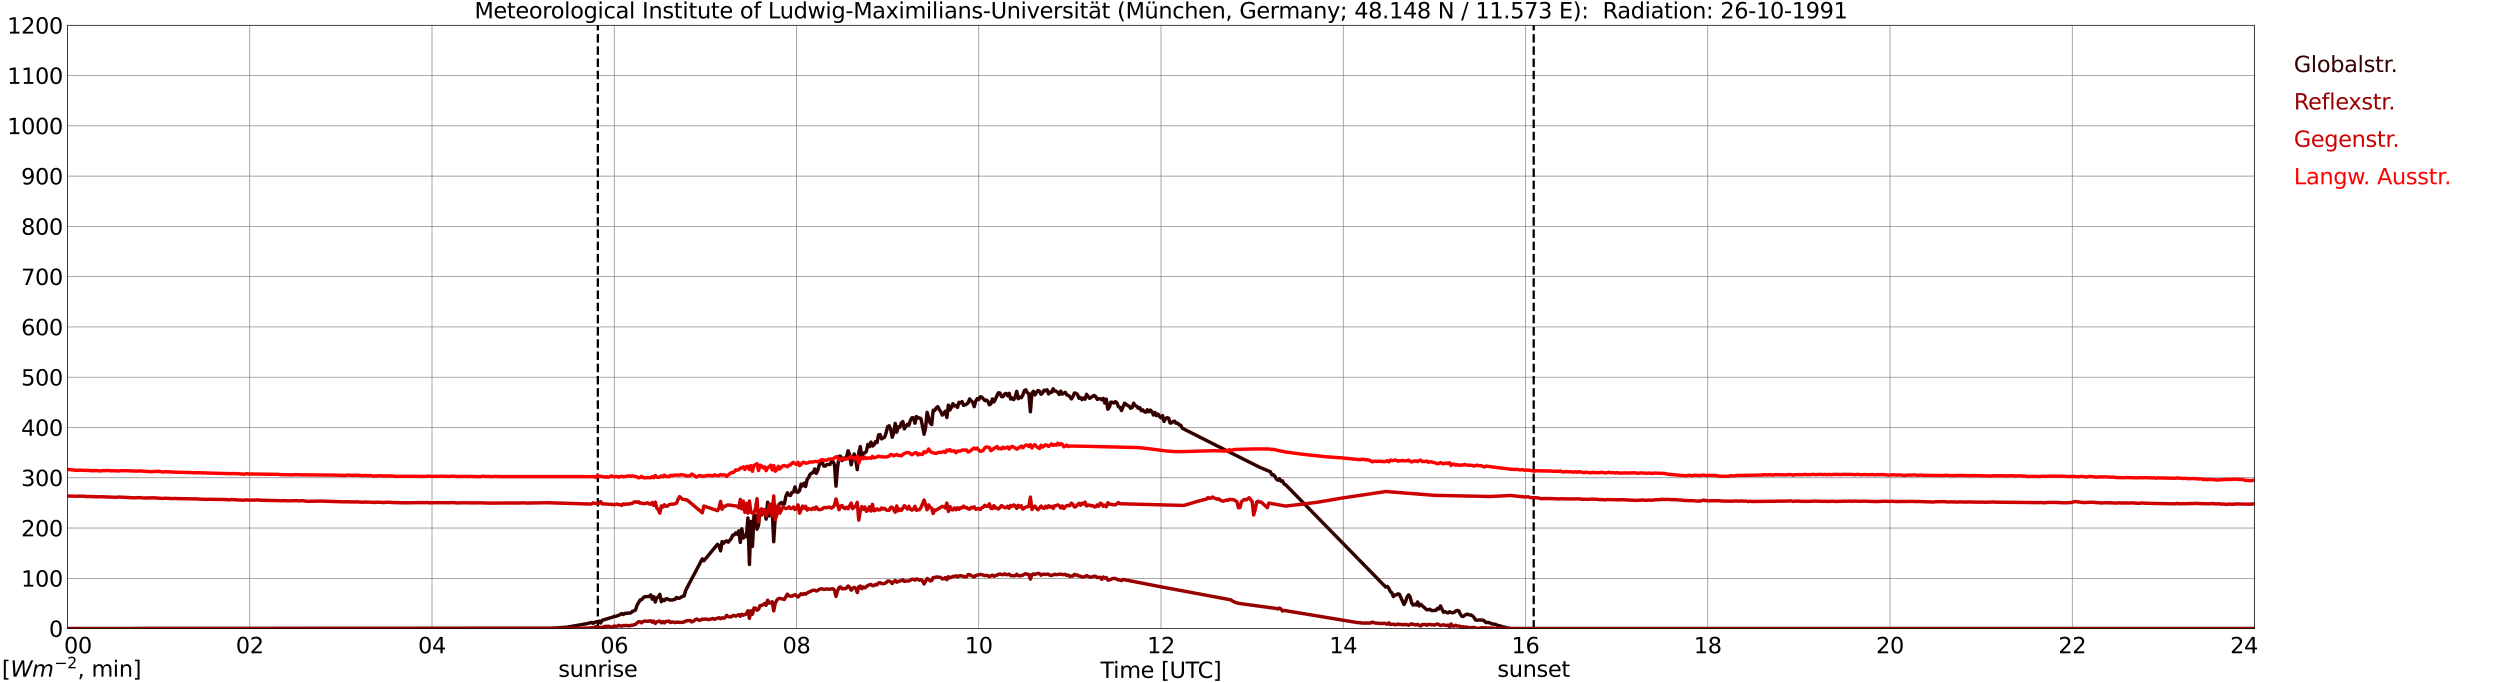 <?xml version="1.0" encoding="utf-8" standalone="no"?>
<!DOCTYPE svg PUBLIC "-//W3C//DTD SVG 1.1//EN"
  "http://www.w3.org/Graphics/SVG/1.1/DTD/svg11.dtd">
<svg xmlns:xlink="http://www.w3.org/1999/xlink" width="1085.4pt" height="296.64pt" viewBox="0 0 1085.4 296.64" xmlns="http://www.w3.org/2000/svg" version="1.1">
 <defs>
  <style type="text/css">*{stroke-linejoin: round; stroke-linecap: butt}</style>
 </defs>
 <g id="figure_1">
  <g id="patch_1">
   <path d="M 0 296.64 
L 1085.4 296.64 
L 1085.4 0 
L 0 0 
z
" style="fill: #ffffff"/>
  </g>
  <g id="axes_1">
   <g id="patch_2">
    <path d="M 29.306 272.909 
L 978.814 272.909 
L 978.814 10.976 
L 29.306 10.976 
z
" style="fill: #ffffff"/>
   </g>
   <g id="patch_3">
    <path d="M 978.814 272.909 
L 978.814 272.909 
L 978.814 10.976 
L 978.814 10.976 
z
" clip-path="url(#p0423a93caf)" style="fill: #d3d3d3; opacity: 0.25; stroke: #d3d3d3; stroke-linejoin: miter"/>
   </g>
   <g id="matplotlib.axis_1">
    <g id="xtick_1">
     <g id="line2d_1">
      <path d="M 29.306 272.909 
L 29.306 10.976 
" clip-path="url(#p0423a93caf)" style="fill: none; stroke: #808080; stroke-width: 0.3; stroke-linecap: square"/>
     </g>
     <g id="line2d_2"/>
     <g id="text_1">
      <!--    00 -->
      <g transform="translate(18.733 283.627) scale(0.095 -0.095)">
       <defs>
        <path id="DejaVuSans-20" transform="scale(0.016)"/>
        <path id="DejaVuSans-30" d="M 2034 4250 
Q 1547 4250 1301 3770 
Q 1056 3291 1056 2328 
Q 1056 1369 1301 889 
Q 1547 409 2034 409 
Q 2525 409 2770 889 
Q 3016 1369 3016 2328 
Q 3016 3291 2770 3770 
Q 2525 4250 2034 4250 
z
M 2034 4750 
Q 2819 4750 3233 4129 
Q 3647 3509 3647 2328 
Q 3647 1150 3233 529 
Q 2819 -91 2034 -91 
Q 1250 -91 836 529 
Q 422 1150 422 2328 
Q 422 3509 836 4129 
Q 1250 4750 2034 4750 
z
" transform="scale(0.016)"/>
       </defs>
       <use xlink:href="#DejaVuSans-20"/>
       <use xlink:href="#DejaVuSans-20" transform="translate(31.787 0)"/>
       <use xlink:href="#DejaVuSans-20" transform="translate(63.574 0)"/>
       <use xlink:href="#DejaVuSans-30" transform="translate(95.361 0)"/>
       <use xlink:href="#DejaVuSans-30" transform="translate(158.984 0)"/>
      </g>
     </g>
    </g>
    <g id="xtick_2">
     <g id="line2d_3">
      <path d="M 108.431 272.909 
L 108.431 10.976 
" clip-path="url(#p0423a93caf)" style="fill: none; stroke: #808080; stroke-width: 0.3; stroke-linecap: square"/>
     </g>
     <g id="line2d_4"/>
     <g id="text_2">
      <!-- 02 -->
      <g transform="translate(102.387 283.627) scale(0.095 -0.095)">
       <defs>
        <path id="DejaVuSans-32" d="M 1228 531 
L 3431 531 
L 3431 0 
L 469 0 
L 469 531 
Q 828 903 1448 1529 
Q 2069 2156 2228 2338 
Q 2531 2678 2651 2914 
Q 2772 3150 2772 3378 
Q 2772 3750 2511 3984 
Q 2250 4219 1831 4219 
Q 1534 4219 1204 4116 
Q 875 4013 500 3803 
L 500 4441 
Q 881 4594 1212 4672 
Q 1544 4750 1819 4750 
Q 2544 4750 2975 4387 
Q 3406 4025 3406 3419 
Q 3406 3131 3298 2873 
Q 3191 2616 2906 2266 
Q 2828 2175 2409 1742 
Q 1991 1309 1228 531 
z
" transform="scale(0.016)"/>
       </defs>
       <use xlink:href="#DejaVuSans-30"/>
       <use xlink:href="#DejaVuSans-32" transform="translate(63.623 0)"/>
      </g>
     </g>
    </g>
    <g id="xtick_3">
     <g id="line2d_5">
      <path d="M 187.557 272.909 
L 187.557 10.976 
" clip-path="url(#p0423a93caf)" style="fill: none; stroke: #808080; stroke-width: 0.3; stroke-linecap: square"/>
     </g>
     <g id="line2d_6"/>
     <g id="text_3">
      <!-- 04 -->
      <g transform="translate(181.513 283.627) scale(0.095 -0.095)">
       <defs>
        <path id="DejaVuSans-34" d="M 2419 4116 
L 825 1625 
L 2419 1625 
L 2419 4116 
z
M 2253 4666 
L 3047 4666 
L 3047 1625 
L 3713 1625 
L 3713 1100 
L 3047 1100 
L 3047 0 
L 2419 0 
L 2419 1100 
L 313 1100 
L 313 1709 
L 2253 4666 
z
" transform="scale(0.016)"/>
       </defs>
       <use xlink:href="#DejaVuSans-30"/>
       <use xlink:href="#DejaVuSans-34" transform="translate(63.623 0)"/>
      </g>
     </g>
    </g>
    <g id="xtick_4">
     <g id="line2d_7">
      <path d="M 266.683 272.909 
L 266.683 10.976 
" clip-path="url(#p0423a93caf)" style="fill: none; stroke: #808080; stroke-width: 0.3; stroke-linecap: square"/>
     </g>
     <g id="line2d_8"/>
     <g id="text_4">
      <!-- 06 -->
      <g transform="translate(260.638 283.627) scale(0.095 -0.095)">
       <defs>
        <path id="DejaVuSans-36" d="M 2113 2584 
Q 1688 2584 1439 2293 
Q 1191 2003 1191 1497 
Q 1191 994 1439 701 
Q 1688 409 2113 409 
Q 2538 409 2786 701 
Q 3034 994 3034 1497 
Q 3034 2003 2786 2293 
Q 2538 2584 2113 2584 
z
M 3366 4563 
L 3366 3988 
Q 3128 4100 2886 4159 
Q 2644 4219 2406 4219 
Q 1781 4219 1451 3797 
Q 1122 3375 1075 2522 
Q 1259 2794 1537 2939 
Q 1816 3084 2150 3084 
Q 2853 3084 3261 2657 
Q 3669 2231 3669 1497 
Q 3669 778 3244 343 
Q 2819 -91 2113 -91 
Q 1303 -91 875 529 
Q 447 1150 447 2328 
Q 447 3434 972 4092 
Q 1497 4750 2381 4750 
Q 2619 4750 2861 4703 
Q 3103 4656 3366 4563 
z
" transform="scale(0.016)"/>
       </defs>
       <use xlink:href="#DejaVuSans-30"/>
       <use xlink:href="#DejaVuSans-36" transform="translate(63.623 0)"/>
      </g>
     </g>
    </g>
    <g id="xtick_5">
     <g id="line2d_9">
      <path d="M 345.808 272.909 
L 345.808 10.976 
" clip-path="url(#p0423a93caf)" style="fill: none; stroke: #808080; stroke-width: 0.3; stroke-linecap: square"/>
     </g>
     <g id="line2d_10"/>
     <g id="text_5">
      <!-- 08 -->
      <g transform="translate(339.764 283.627) scale(0.095 -0.095)">
       <defs>
        <path id="DejaVuSans-38" d="M 2034 2216 
Q 1584 2216 1326 1975 
Q 1069 1734 1069 1313 
Q 1069 891 1326 650 
Q 1584 409 2034 409 
Q 2484 409 2743 651 
Q 3003 894 3003 1313 
Q 3003 1734 2745 1975 
Q 2488 2216 2034 2216 
z
M 1403 2484 
Q 997 2584 770 2862 
Q 544 3141 544 3541 
Q 544 4100 942 4425 
Q 1341 4750 2034 4750 
Q 2731 4750 3128 4425 
Q 3525 4100 3525 3541 
Q 3525 3141 3298 2862 
Q 3072 2584 2669 2484 
Q 3125 2378 3379 2068 
Q 3634 1759 3634 1313 
Q 3634 634 3220 271 
Q 2806 -91 2034 -91 
Q 1263 -91 848 271 
Q 434 634 434 1313 
Q 434 1759 690 2068 
Q 947 2378 1403 2484 
z
M 1172 3481 
Q 1172 3119 1398 2916 
Q 1625 2713 2034 2713 
Q 2441 2713 2670 2916 
Q 2900 3119 2900 3481 
Q 2900 3844 2670 4047 
Q 2441 4250 2034 4250 
Q 1625 4250 1398 4047 
Q 1172 3844 1172 3481 
z
" transform="scale(0.016)"/>
       </defs>
       <use xlink:href="#DejaVuSans-30"/>
       <use xlink:href="#DejaVuSans-38" transform="translate(63.623 0)"/>
      </g>
     </g>
    </g>
    <g id="xtick_6">
     <g id="line2d_11">
      <path d="M 424.934 272.909 
L 424.934 10.976 
" clip-path="url(#p0423a93caf)" style="fill: none; stroke: #808080; stroke-width: 0.3; stroke-linecap: square"/>
     </g>
     <g id="line2d_12"/>
     <g id="text_6">
      <!-- 10 -->
      <g transform="translate(418.89 283.627) scale(0.095 -0.095)">
       <defs>
        <path id="DejaVuSans-31" d="M 794 531 
L 1825 531 
L 1825 4091 
L 703 3866 
L 703 4441 
L 1819 4666 
L 2450 4666 
L 2450 531 
L 3481 531 
L 3481 0 
L 794 0 
L 794 531 
z
" transform="scale(0.016)"/>
       </defs>
       <use xlink:href="#DejaVuSans-31"/>
       <use xlink:href="#DejaVuSans-30" transform="translate(63.623 0)"/>
      </g>
     </g>
    </g>
    <g id="xtick_7">
     <g id="line2d_13">
      <path d="M 504.06 272.909 
L 504.06 10.976 
" clip-path="url(#p0423a93caf)" style="fill: none; stroke: #808080; stroke-width: 0.3; stroke-linecap: square"/>
     </g>
     <g id="line2d_14"/>
     <g id="text_7">
      <!-- 12 -->
      <g transform="translate(498.015 283.627) scale(0.095 -0.095)">
       <use xlink:href="#DejaVuSans-31"/>
       <use xlink:href="#DejaVuSans-32" transform="translate(63.623 0)"/>
      </g>
     </g>
    </g>
    <g id="xtick_8">
     <g id="line2d_15">
      <path d="M 583.185 272.909 
L 583.185 10.976 
" clip-path="url(#p0423a93caf)" style="fill: none; stroke: #808080; stroke-width: 0.3; stroke-linecap: square"/>
     </g>
     <g id="line2d_16"/>
     <g id="text_8">
      <!-- 14 -->
      <g transform="translate(577.141 283.627) scale(0.095 -0.095)">
       <use xlink:href="#DejaVuSans-31"/>
       <use xlink:href="#DejaVuSans-34" transform="translate(63.623 0)"/>
      </g>
     </g>
    </g>
    <g id="xtick_9">
     <g id="line2d_17">
      <path d="M 662.311 272.909 
L 662.311 10.976 
" clip-path="url(#p0423a93caf)" style="fill: none; stroke: #808080; stroke-width: 0.3; stroke-linecap: square"/>
     </g>
     <g id="line2d_18"/>
     <g id="text_9">
      <!-- 16 -->
      <g transform="translate(656.267 283.627) scale(0.095 -0.095)">
       <use xlink:href="#DejaVuSans-31"/>
       <use xlink:href="#DejaVuSans-36" transform="translate(63.623 0)"/>
      </g>
     </g>
    </g>
    <g id="xtick_10">
     <g id="line2d_19">
      <path d="M 741.437 272.909 
L 741.437 10.976 
" clip-path="url(#p0423a93caf)" style="fill: none; stroke: #808080; stroke-width: 0.3; stroke-linecap: square"/>
     </g>
     <g id="line2d_20"/>
     <g id="text_10">
      <!-- 18 -->
      <g transform="translate(735.392 283.627) scale(0.095 -0.095)">
       <use xlink:href="#DejaVuSans-31"/>
       <use xlink:href="#DejaVuSans-38" transform="translate(63.623 0)"/>
      </g>
     </g>
    </g>
    <g id="xtick_11">
     <g id="line2d_21">
      <path d="M 820.562 272.909 
L 820.562 10.976 
" clip-path="url(#p0423a93caf)" style="fill: none; stroke: #808080; stroke-width: 0.3; stroke-linecap: square"/>
     </g>
     <g id="line2d_22"/>
     <g id="text_11">
      <!-- 20 -->
      <g transform="translate(814.518 283.627) scale(0.095 -0.095)">
       <use xlink:href="#DejaVuSans-32"/>
       <use xlink:href="#DejaVuSans-30" transform="translate(63.623 0)"/>
      </g>
     </g>
    </g>
    <g id="xtick_12">
     <g id="line2d_23">
      <path d="M 899.688 272.909 
L 899.688 10.976 
" clip-path="url(#p0423a93caf)" style="fill: none; stroke: #808080; stroke-width: 0.3; stroke-linecap: square"/>
     </g>
     <g id="line2d_24"/>
     <g id="text_12">
      <!-- 22 -->
      <g transform="translate(893.644 283.627) scale(0.095 -0.095)">
       <use xlink:href="#DejaVuSans-32"/>
       <use xlink:href="#DejaVuSans-32" transform="translate(63.623 0)"/>
      </g>
     </g>
    </g>
    <g id="xtick_13">
     <g id="line2d_25">
      <path d="M 978.814 272.909 
L 978.814 10.976 
" clip-path="url(#p0423a93caf)" style="fill: none; stroke: #808080; stroke-width: 0.3; stroke-linecap: square"/>
     </g>
     <g id="line2d_26"/>
     <g id="text_13">
      <!-- 24    -->
      <g transform="translate(968.241 283.627) scale(0.095 -0.095)">
       <use xlink:href="#DejaVuSans-32"/>
       <use xlink:href="#DejaVuSans-34" transform="translate(63.623 0)"/>
       <use xlink:href="#DejaVuSans-20" transform="translate(127.246 0)"/>
       <use xlink:href="#DejaVuSans-20" transform="translate(159.033 0)"/>
       <use xlink:href="#DejaVuSans-20" transform="translate(190.82 0)"/>
      </g>
     </g>
    </g>
    <g id="text_14">
     <!-- Time [UTC] -->
     <g transform="translate(477.806 294.322) scale(0.095 -0.095)">
      <defs>
       <path id="DejaVuSans-54" d="M -19 4666 
L 3928 4666 
L 3928 4134 
L 2272 4134 
L 2272 0 
L 1638 0 
L 1638 4134 
L -19 4134 
L -19 4666 
z
" transform="scale(0.016)"/>
       <path id="DejaVuSans-69" d="M 603 3500 
L 1178 3500 
L 1178 0 
L 603 0 
L 603 3500 
z
M 603 4863 
L 1178 4863 
L 1178 4134 
L 603 4134 
L 603 4863 
z
" transform="scale(0.016)"/>
       <path id="DejaVuSans-6d" d="M 3328 2828 
Q 3544 3216 3844 3400 
Q 4144 3584 4550 3584 
Q 5097 3584 5394 3201 
Q 5691 2819 5691 2113 
L 5691 0 
L 5113 0 
L 5113 2094 
Q 5113 2597 4934 2840 
Q 4756 3084 4391 3084 
Q 3944 3084 3684 2787 
Q 3425 2491 3425 1978 
L 3425 0 
L 2847 0 
L 2847 2094 
Q 2847 2600 2669 2842 
Q 2491 3084 2119 3084 
Q 1678 3084 1418 2786 
Q 1159 2488 1159 1978 
L 1159 0 
L 581 0 
L 581 3500 
L 1159 3500 
L 1159 2956 
Q 1356 3278 1631 3431 
Q 1906 3584 2284 3584 
Q 2666 3584 2933 3390 
Q 3200 3197 3328 2828 
z
" transform="scale(0.016)"/>
       <path id="DejaVuSans-65" d="M 3597 1894 
L 3597 1613 
L 953 1613 
Q 991 1019 1311 708 
Q 1631 397 2203 397 
Q 2534 397 2845 478 
Q 3156 559 3463 722 
L 3463 178 
Q 3153 47 2828 -22 
Q 2503 -91 2169 -91 
Q 1331 -91 842 396 
Q 353 884 353 1716 
Q 353 2575 817 3079 
Q 1281 3584 2069 3584 
Q 2775 3584 3186 3129 
Q 3597 2675 3597 1894 
z
M 3022 2063 
Q 3016 2534 2758 2815 
Q 2500 3097 2075 3097 
Q 1594 3097 1305 2825 
Q 1016 2553 972 2059 
L 3022 2063 
z
" transform="scale(0.016)"/>
       <path id="DejaVuSans-5b" d="M 550 4863 
L 1875 4863 
L 1875 4416 
L 1125 4416 
L 1125 -397 
L 1875 -397 
L 1875 -844 
L 550 -844 
L 550 4863 
z
" transform="scale(0.016)"/>
       <path id="DejaVuSans-55" d="M 556 4666 
L 1191 4666 
L 1191 1831 
Q 1191 1081 1462 751 
Q 1734 422 2344 422 
Q 2950 422 3222 751 
Q 3494 1081 3494 1831 
L 3494 4666 
L 4128 4666 
L 4128 1753 
Q 4128 841 3676 375 
Q 3225 -91 2344 -91 
Q 1459 -91 1007 375 
Q 556 841 556 1753 
L 556 4666 
z
" transform="scale(0.016)"/>
       <path id="DejaVuSans-43" d="M 4122 4306 
L 4122 3641 
Q 3803 3938 3442 4084 
Q 3081 4231 2675 4231 
Q 1875 4231 1450 3742 
Q 1025 3253 1025 2328 
Q 1025 1406 1450 917 
Q 1875 428 2675 428 
Q 3081 428 3442 575 
Q 3803 722 4122 1019 
L 4122 359 
Q 3791 134 3420 21 
Q 3050 -91 2638 -91 
Q 1578 -91 968 557 
Q 359 1206 359 2328 
Q 359 3453 968 4101 
Q 1578 4750 2638 4750 
Q 3056 4750 3426 4639 
Q 3797 4528 4122 4306 
z
" transform="scale(0.016)"/>
       <path id="DejaVuSans-5d" d="M 1947 4863 
L 1947 -844 
L 622 -844 
L 622 -397 
L 1369 -397 
L 1369 4416 
L 622 4416 
L 622 4863 
L 1947 4863 
z
" transform="scale(0.016)"/>
      </defs>
      <use xlink:href="#DejaVuSans-54"/>
      <use xlink:href="#DejaVuSans-69" transform="translate(57.959 0)"/>
      <use xlink:href="#DejaVuSans-6d" transform="translate(85.742 0)"/>
      <use xlink:href="#DejaVuSans-65" transform="translate(183.154 0)"/>
      <use xlink:href="#DejaVuSans-20" transform="translate(244.678 0)"/>
      <use xlink:href="#DejaVuSans-5b" transform="translate(276.465 0)"/>
      <use xlink:href="#DejaVuSans-55" transform="translate(315.479 0)"/>
      <use xlink:href="#DejaVuSans-54" transform="translate(388.672 0)"/>
      <use xlink:href="#DejaVuSans-43" transform="translate(443.881 0)"/>
      <use xlink:href="#DejaVuSans-5d" transform="translate(513.705 0)"/>
     </g>
    </g>
   </g>
   <g id="matplotlib.axis_2">
    <g id="ytick_1">
     <g id="line2d_27">
      <path d="M 29.306 272.909 
L 978.814 272.909 
" clip-path="url(#p0423a93caf)" style="fill: none; stroke: #808080; stroke-width: 0.3; stroke-linecap: square"/>
     </g>
     <g id="line2d_28"/>
     <g id="text_15">
      <!-- 0 -->
      <g transform="translate(21.261 276.518) scale(0.095 -0.095)">
       <use xlink:href="#DejaVuSans-30"/>
      </g>
     </g>
    </g>
    <g id="ytick_2">
     <g id="line2d_29">
      <path d="M 29.306 251.081 
L 978.814 251.081 
" clip-path="url(#p0423a93caf)" style="fill: none; stroke: #808080; stroke-width: 0.3; stroke-linecap: square"/>
     </g>
     <g id="line2d_30"/>
     <g id="text_16">
      <!-- 100 -->
      <g transform="translate(9.173 254.69) scale(0.095 -0.095)">
       <use xlink:href="#DejaVuSans-31"/>
       <use xlink:href="#DejaVuSans-30" transform="translate(63.623 0)"/>
       <use xlink:href="#DejaVuSans-30" transform="translate(127.246 0)"/>
      </g>
     </g>
    </g>
    <g id="ytick_3">
     <g id="line2d_31">
      <path d="M 29.306 229.253 
L 978.814 229.253 
" clip-path="url(#p0423a93caf)" style="fill: none; stroke: #808080; stroke-width: 0.3; stroke-linecap: square"/>
     </g>
     <g id="line2d_32"/>
     <g id="text_17">
      <!-- 200 -->
      <g transform="translate(9.173 232.863) scale(0.095 -0.095)">
       <use xlink:href="#DejaVuSans-32"/>
       <use xlink:href="#DejaVuSans-30" transform="translate(63.623 0)"/>
       <use xlink:href="#DejaVuSans-30" transform="translate(127.246 0)"/>
      </g>
     </g>
    </g>
    <g id="ytick_4">
     <g id="line2d_33">
      <path d="M 29.306 207.426 
L 978.814 207.426 
" clip-path="url(#p0423a93caf)" style="fill: none; stroke: #808080; stroke-width: 0.3; stroke-linecap: square"/>
     </g>
     <g id="line2d_34"/>
     <g id="text_18">
      <!-- 300 -->
      <g transform="translate(9.173 211.035) scale(0.095 -0.095)">
       <defs>
        <path id="DejaVuSans-33" d="M 2597 2516 
Q 3050 2419 3304 2112 
Q 3559 1806 3559 1356 
Q 3559 666 3084 287 
Q 2609 -91 1734 -91 
Q 1441 -91 1130 -33 
Q 819 25 488 141 
L 488 750 
Q 750 597 1062 519 
Q 1375 441 1716 441 
Q 2309 441 2620 675 
Q 2931 909 2931 1356 
Q 2931 1769 2642 2001 
Q 2353 2234 1838 2234 
L 1294 2234 
L 1294 2753 
L 1863 2753 
Q 2328 2753 2575 2939 
Q 2822 3125 2822 3475 
Q 2822 3834 2567 4026 
Q 2313 4219 1838 4219 
Q 1578 4219 1281 4162 
Q 984 4106 628 3988 
L 628 4550 
Q 988 4650 1302 4700 
Q 1616 4750 1894 4750 
Q 2613 4750 3031 4423 
Q 3450 4097 3450 3541 
Q 3450 3153 3228 2886 
Q 3006 2619 2597 2516 
z
" transform="scale(0.016)"/>
       </defs>
       <use xlink:href="#DejaVuSans-33"/>
       <use xlink:href="#DejaVuSans-30" transform="translate(63.623 0)"/>
       <use xlink:href="#DejaVuSans-30" transform="translate(127.246 0)"/>
      </g>
     </g>
    </g>
    <g id="ytick_5">
     <g id="line2d_35">
      <path d="M 29.306 185.598 
L 978.814 185.598 
" clip-path="url(#p0423a93caf)" style="fill: none; stroke: #808080; stroke-width: 0.3; stroke-linecap: square"/>
     </g>
     <g id="line2d_36"/>
     <g id="text_19">
      <!-- 400 -->
      <g transform="translate(9.173 189.207) scale(0.095 -0.095)">
       <use xlink:href="#DejaVuSans-34"/>
       <use xlink:href="#DejaVuSans-30" transform="translate(63.623 0)"/>
       <use xlink:href="#DejaVuSans-30" transform="translate(127.246 0)"/>
      </g>
     </g>
    </g>
    <g id="ytick_6">
     <g id="line2d_37">
      <path d="M 29.306 163.77 
L 978.814 163.77 
" clip-path="url(#p0423a93caf)" style="fill: none; stroke: #808080; stroke-width: 0.3; stroke-linecap: square"/>
     </g>
     <g id="line2d_38"/>
     <g id="text_20">
      <!-- 500 -->
      <g transform="translate(9.173 167.379) scale(0.095 -0.095)">
       <defs>
        <path id="DejaVuSans-35" d="M 691 4666 
L 3169 4666 
L 3169 4134 
L 1269 4134 
L 1269 2991 
Q 1406 3038 1543 3061 
Q 1681 3084 1819 3084 
Q 2600 3084 3056 2656 
Q 3513 2228 3513 1497 
Q 3513 744 3044 326 
Q 2575 -91 1722 -91 
Q 1428 -91 1123 -41 
Q 819 9 494 109 
L 494 744 
Q 775 591 1075 516 
Q 1375 441 1709 441 
Q 2250 441 2565 725 
Q 2881 1009 2881 1497 
Q 2881 1984 2565 2268 
Q 2250 2553 1709 2553 
Q 1456 2553 1204 2497 
Q 953 2441 691 2322 
L 691 4666 
z
" transform="scale(0.016)"/>
       </defs>
       <use xlink:href="#DejaVuSans-35"/>
       <use xlink:href="#DejaVuSans-30" transform="translate(63.623 0)"/>
       <use xlink:href="#DejaVuSans-30" transform="translate(127.246 0)"/>
      </g>
     </g>
    </g>
    <g id="ytick_7">
     <g id="line2d_39">
      <path d="M 29.306 141.942 
L 978.814 141.942 
" clip-path="url(#p0423a93caf)" style="fill: none; stroke: #808080; stroke-width: 0.3; stroke-linecap: square"/>
     </g>
     <g id="line2d_40"/>
     <g id="text_21">
      <!-- 600 -->
      <g transform="translate(9.173 145.551) scale(0.095 -0.095)">
       <use xlink:href="#DejaVuSans-36"/>
       <use xlink:href="#DejaVuSans-30" transform="translate(63.623 0)"/>
       <use xlink:href="#DejaVuSans-30" transform="translate(127.246 0)"/>
      </g>
     </g>
    </g>
    <g id="ytick_8">
     <g id="line2d_41">
      <path d="M 29.306 120.114 
L 978.814 120.114 
" clip-path="url(#p0423a93caf)" style="fill: none; stroke: #808080; stroke-width: 0.3; stroke-linecap: square"/>
     </g>
     <g id="line2d_42"/>
     <g id="text_22">
      <!-- 700 -->
      <g transform="translate(9.173 123.724) scale(0.095 -0.095)">
       <defs>
        <path id="DejaVuSans-37" d="M 525 4666 
L 3525 4666 
L 3525 4397 
L 1831 0 
L 1172 0 
L 2766 4134 
L 525 4134 
L 525 4666 
z
" transform="scale(0.016)"/>
       </defs>
       <use xlink:href="#DejaVuSans-37"/>
       <use xlink:href="#DejaVuSans-30" transform="translate(63.623 0)"/>
       <use xlink:href="#DejaVuSans-30" transform="translate(127.246 0)"/>
      </g>
     </g>
    </g>
    <g id="ytick_9">
     <g id="line2d_43">
      <path d="M 29.306 98.287 
L 978.814 98.287 
" clip-path="url(#p0423a93caf)" style="fill: none; stroke: #808080; stroke-width: 0.3; stroke-linecap: square"/>
     </g>
     <g id="line2d_44"/>
     <g id="text_23">
      <!-- 800 -->
      <g transform="translate(9.173 101.896) scale(0.095 -0.095)">
       <use xlink:href="#DejaVuSans-38"/>
       <use xlink:href="#DejaVuSans-30" transform="translate(63.623 0)"/>
       <use xlink:href="#DejaVuSans-30" transform="translate(127.246 0)"/>
      </g>
     </g>
    </g>
    <g id="ytick_10">
     <g id="line2d_45">
      <path d="M 29.306 76.459 
L 978.814 76.459 
" clip-path="url(#p0423a93caf)" style="fill: none; stroke: #808080; stroke-width: 0.3; stroke-linecap: square"/>
     </g>
     <g id="line2d_46"/>
     <g id="text_24">
      <!-- 900 -->
      <g transform="translate(9.173 80.068) scale(0.095 -0.095)">
       <defs>
        <path id="DejaVuSans-39" d="M 703 97 
L 703 672 
Q 941 559 1184 500 
Q 1428 441 1663 441 
Q 2288 441 2617 861 
Q 2947 1281 2994 2138 
Q 2813 1869 2534 1725 
Q 2256 1581 1919 1581 
Q 1219 1581 811 2004 
Q 403 2428 403 3163 
Q 403 3881 828 4315 
Q 1253 4750 1959 4750 
Q 2769 4750 3195 4129 
Q 3622 3509 3622 2328 
Q 3622 1225 3098 567 
Q 2575 -91 1691 -91 
Q 1453 -91 1209 -44 
Q 966 3 703 97 
z
M 1959 2075 
Q 2384 2075 2632 2365 
Q 2881 2656 2881 3163 
Q 2881 3666 2632 3958 
Q 2384 4250 1959 4250 
Q 1534 4250 1286 3958 
Q 1038 3666 1038 3163 
Q 1038 2656 1286 2365 
Q 1534 2075 1959 2075 
z
" transform="scale(0.016)"/>
       </defs>
       <use xlink:href="#DejaVuSans-39"/>
       <use xlink:href="#DejaVuSans-30" transform="translate(63.623 0)"/>
       <use xlink:href="#DejaVuSans-30" transform="translate(127.246 0)"/>
      </g>
     </g>
    </g>
    <g id="ytick_11">
     <g id="line2d_47">
      <path d="M 29.306 54.631 
L 978.814 54.631 
" clip-path="url(#p0423a93caf)" style="fill: none; stroke: #808080; stroke-width: 0.3; stroke-linecap: square"/>
     </g>
     <g id="line2d_48"/>
     <g id="text_25">
      <!-- 1000 -->
      <g transform="translate(3.128 58.24) scale(0.095 -0.095)">
       <use xlink:href="#DejaVuSans-31"/>
       <use xlink:href="#DejaVuSans-30" transform="translate(63.623 0)"/>
       <use xlink:href="#DejaVuSans-30" transform="translate(127.246 0)"/>
       <use xlink:href="#DejaVuSans-30" transform="translate(190.869 0)"/>
      </g>
     </g>
    </g>
    <g id="ytick_12">
     <g id="line2d_49">
      <path d="M 29.306 32.803 
L 978.814 32.803 
" clip-path="url(#p0423a93caf)" style="fill: none; stroke: #808080; stroke-width: 0.3; stroke-linecap: square"/>
     </g>
     <g id="line2d_50"/>
     <g id="text_26">
      <!-- 1100 -->
      <g transform="translate(3.128 36.413) scale(0.095 -0.095)">
       <use xlink:href="#DejaVuSans-31"/>
       <use xlink:href="#DejaVuSans-31" transform="translate(63.623 0)"/>
       <use xlink:href="#DejaVuSans-30" transform="translate(127.246 0)"/>
       <use xlink:href="#DejaVuSans-30" transform="translate(190.869 0)"/>
      </g>
     </g>
    </g>
    <g id="ytick_13">
     <g id="line2d_51">
      <path d="M 29.306 10.976 
L 978.814 10.976 
" clip-path="url(#p0423a93caf)" style="fill: none; stroke: #808080; stroke-width: 0.3; stroke-linecap: square"/>
     </g>
     <g id="line2d_52"/>
     <g id="text_27">
      <!-- 1200 -->
      <g transform="translate(3.128 14.585) scale(0.095 -0.095)">
       <use xlink:href="#DejaVuSans-31"/>
       <use xlink:href="#DejaVuSans-32" transform="translate(63.623 0)"/>
       <use xlink:href="#DejaVuSans-30" transform="translate(127.246 0)"/>
       <use xlink:href="#DejaVuSans-30" transform="translate(190.869 0)"/>
      </g>
     </g>
    </g>
   </g>
   <g id="line2d_53">
    <path d="M 259.561 272.909 
L 259.561 10.976 
" clip-path="url(#p0423a93caf)" style="fill: none; stroke-dasharray: 3.7,1.6; stroke-dashoffset: 0; stroke: #000000"/>
   </g>
   <g id="line2d_54">
    <path d="M 665.872 272.909 
L 665.872 10.976 
" clip-path="url(#p0423a93caf)" style="fill: none; stroke-dasharray: 3.7,1.6; stroke-dashoffset: 0; stroke: #000000"/>
   </g>
   <g id="line2d_55">
    <path d="M 29.306 272.909 
L 238.989 272.811 
L 240.308 272.747 
L 240.967 272.747 
L 242.945 272.512 
L 246.242 272.291 
L 254.814 270.765 
L 256.792 270.252 
L 257.451 270.623 
L 258.111 270.204 
L 260.089 269.691 
L 260.748 270.484 
L 261.408 269.318 
L 266.023 267.919 
L 266.683 267.594 
L 267.342 267.594 
L 268.661 267.127 
L 269.98 266.38 
L 270.639 266.799 
L 271.298 266.286 
L 271.958 266.334 
L 272.617 266.147 
L 273.277 266.195 
L 273.936 266.053 
L 274.595 265.4 
L 275.255 265.215 
L 275.914 264.841 
L 276.573 262.789 
L 277.892 260.504 
L 278.552 260.364 
L 279.211 259.618 
L 279.87 259.057 
L 281.849 258.963 
L 282.508 258.265 
L 283.167 260.131 
L 283.827 259.011 
L 284.486 261.342 
L 285.145 259.478 
L 285.805 259.29 
L 286.464 258.031 
L 287.124 261.251 
L 287.783 260.316 
L 288.442 260.783 
L 289.102 259.991 
L 289.761 259.991 
L 290.42 260.41 
L 291.739 260.55 
L 292.399 260.316 
L 293.058 260.223 
L 293.717 259.384 
L 294.377 259.758 
L 295.036 259.71 
L 296.355 258.871 
L 297.014 258.778 
L 297.674 256.398 
L 299.652 252.565 
L 304.927 242.64 
L 305.586 243.478 
L 311.521 236.297 
L 312.18 236.902 
L 312.839 239.141 
L 313.499 235.129 
L 314.158 235.876 
L 314.818 235.129 
L 315.477 234.804 
L 316.136 235.411 
L 317.455 233.828 
L 318.114 232.329 
L 318.774 232.252 
L 319.433 231.338 
L 320.093 231.958 
L 320.752 230.467 
L 321.411 235.503 
L 322.071 229.581 
L 322.73 233.59 
L 323.39 232.379 
L 324.049 233.078 
L 324.708 224.868 
L 325.368 245.065 
L 326.027 226.361 
L 326.686 237.229 
L 327.346 223.982 
L 328.005 223.842 
L 328.665 229.766 
L 329.324 228.04 
L 329.983 221.93 
L 330.643 223.563 
L 331.302 222.77 
L 331.961 221.277 
L 332.621 225.383 
L 333.28 218.012 
L 333.94 224.03 
L 334.599 221.277 
L 335.258 221.092 
L 335.918 235.177 
L 336.577 224.403 
L 337.236 221.557 
L 337.896 219.693 
L 338.555 218.667 
L 339.215 218.152 
L 339.874 218.898 
L 340.533 218.807 
L 341.193 215.447 
L 341.852 213.954 
L 342.512 214.888 
L 343.171 215.122 
L 343.83 213.769 
L 344.49 213.629 
L 345.149 211.389 
L 345.808 213.581 
L 346.468 213.723 
L 347.127 213.022 
L 347.787 210.178 
L 348.446 210.97 
L 349.105 209.757 
L 349.765 211.25 
L 350.424 208.124 
L 351.083 207.286 
L 351.743 205.887 
L 352.402 205.374 
L 353.062 205.186 
L 353.721 203.601 
L 354.38 205.513 
L 355.04 204.254 
L 355.699 201.875 
L 356.359 200.989 
L 357.018 200.755 
L 357.677 202.342 
L 358.337 202.342 
L 358.996 201.689 
L 360.315 201.641 
L 360.974 200.43 
L 361.634 200.29 
L 362.293 201.735 
L 362.952 211.064 
L 363.612 203.228 
L 364.271 198.096 
L 364.93 198.096 
L 365.59 199.963 
L 366.249 198.889 
L 366.909 199.122 
L 367.568 198.236 
L 368.227 195.717 
L 368.887 197.538 
L 369.546 201.781 
L 370.206 199.122 
L 370.865 197.116 
L 371.524 199.495 
L 372.184 203.881 
L 372.843 196.651 
L 373.502 193.899 
L 374.162 198.609 
L 374.821 196.791 
L 375.481 196.603 
L 376.14 195.999 
L 376.799 192.919 
L 377.459 193.899 
L 378.118 191.941 
L 378.777 193.665 
L 379.437 193.2 
L 380.096 191.753 
L 380.756 192.172 
L 381.415 188.861 
L 382.074 188.675 
L 382.734 190.542 
L 384.053 189.795 
L 384.712 187.929 
L 385.371 185.27 
L 386.031 184.851 
L 386.69 186.296 
L 387.349 189.841 
L 388.009 187.975 
L 388.668 183.825 
L 389.328 187.65 
L 389.987 185.316 
L 390.646 185.504 
L 391.306 183.638 
L 391.965 183.031 
L 392.624 186.202 
L 393.943 184.199 
L 394.603 184.618 
L 395.262 182.472 
L 395.921 181.398 
L 396.581 181.398 
L 397.24 183.731 
L 397.899 180.839 
L 398.559 181.492 
L 399.218 181.446 
L 399.878 181.865 
L 401.196 188.536 
L 401.856 185.689 
L 402.515 179.021 
L 403.834 183.686 
L 404.493 184.338 
L 405.153 178.087 
L 405.812 178.227 
L 406.471 177.155 
L 407.131 176.548 
L 407.79 177.807 
L 408.45 178.742 
L 409.109 180.232 
L 409.768 179.486 
L 410.428 178.508 
L 411.087 181.258 
L 411.746 175.895 
L 412.406 178.041 
L 413.065 176.875 
L 413.725 175.243 
L 414.384 176.269 
L 415.043 176.035 
L 415.703 176.875 
L 416.362 174.682 
L 417.022 174.915 
L 417.681 174.356 
L 418.34 175.989 
L 419.659 175.476 
L 420.318 174.869 
L 420.978 173.191 
L 421.637 174.077 
L 422.297 174.59 
L 422.956 176.548 
L 423.615 174.169 
L 424.275 173.097 
L 424.934 173.516 
L 425.593 172.257 
L 426.253 172.396 
L 427.572 173.937 
L 428.231 173.656 
L 428.89 174.263 
L 429.55 175.756 
L 430.209 175.289 
L 430.869 173.191 
L 431.528 174.496 
L 432.187 173.283 
L 432.847 171.744 
L 433.506 170.532 
L 434.165 170.672 
L 434.825 172.211 
L 435.484 172.165 
L 436.144 171.091 
L 436.803 170.812 
L 437.462 171.838 
L 438.122 170.766 
L 438.781 173.237 
L 439.44 172.77 
L 440.1 173.516 
L 440.759 172.396 
L 441.419 169.925 
L 442.078 173.097 
L 442.737 172.35 
L 443.397 172.678 
L 444.056 171.51 
L 444.716 169.646 
L 445.375 169.225 
L 446.034 170.484 
L 446.694 171.045 
L 447.353 178.787 
L 448.012 170.718 
L 448.672 169.88 
L 449.331 171.464 
L 449.991 170.345 
L 450.65 169.552 
L 451.309 169.832 
L 451.969 171.185 
L 452.628 170.624 
L 453.287 169.412 
L 453.947 169.692 
L 454.606 169.225 
L 455.266 171.045 
L 455.925 170.159 
L 456.584 170.345 
L 457.244 168.806 
L 457.903 169.786 
L 458.563 169.832 
L 459.222 170.345 
L 459.881 171.279 
L 460.541 169.832 
L 461.2 171.091 
L 462.519 170.345 
L 463.178 171.464 
L 463.838 171.698 
L 464.497 172.211 
L 465.156 173.191 
L 465.816 172.211 
L 466.475 170.624 
L 467.134 170.766 
L 467.794 171.231 
L 468.453 172.911 
L 469.113 172.584 
L 469.772 173.516 
L 470.431 172.818 
L 471.091 173.331 
L 471.75 171.185 
L 473.069 172.957 
L 474.388 172.071 
L 475.047 171.698 
L 475.706 172.165 
L 476.366 173.376 
L 477.025 173.143 
L 477.685 173.097 
L 478.344 173.564 
L 479.003 172.957 
L 479.663 175.009 
L 480.322 173.283 
L 480.981 177.668 
L 481.641 176.782 
L 482.3 174.59 
L 482.96 174.682 
L 483.619 174.963 
L 484.278 174.356 
L 484.938 174.915 
L 485.597 176.596 
L 486.256 176.875 
L 486.916 178.227 
L 488.235 175.055 
L 489.553 176.035 
L 490.213 176.314 
L 490.872 177.249 
L 491.532 176.921 
L 492.191 175.055 
L 492.85 176.129 
L 493.51 176.314 
L 494.169 177.249 
L 494.828 176.969 
L 495.488 178.275 
L 496.147 177.947 
L 496.807 178.742 
L 497.466 178.973 
L 498.125 177.901 
L 498.785 178.787 
L 499.444 178.041 
L 500.103 178.694 
L 500.763 180.187 
L 501.422 179.113 
L 502.082 180.466 
L 502.741 179.768 
L 503.4 180.793 
L 504.06 181.398 
L 504.719 180.42 
L 505.379 182.939 
L 506.038 181.726 
L 506.697 181.352 
L 507.357 181.586 
L 508.016 183.686 
L 508.675 183.592 
L 509.335 182.985 
L 509.994 182.891 
L 510.654 183.825 
L 511.313 183.731 
L 511.972 184.478 
L 512.632 184.618 
L 513.291 185.923 
L 525.819 192.264 
L 546.919 202.881 
L 551.535 204.813 
L 552.195 206.166 
L 552.854 206.12 
L 553.513 206.819 
L 554.173 207.984 
L 554.832 208.497 
L 555.491 207.845 
L 556.151 208.964 
L 556.81 208.779 
L 557.47 210.13 
L 558.129 210.409 
L 601.648 254.905 
L 602.307 254.58 
L 602.967 255.42 
L 603.626 256.82 
L 604.286 257.333 
L 604.945 259.011 
L 605.604 258.31 
L 606.264 258.31 
L 606.923 257.797 
L 607.582 258.031 
L 609.561 262.462 
L 610.22 261.251 
L 610.879 259.197 
L 611.539 258.265 
L 612.198 259.151 
L 612.858 261.716 
L 613.517 262.696 
L 614.176 262.322 
L 614.836 262.696 
L 615.495 261.342 
L 616.154 263.115 
L 616.814 262.368 
L 619.451 264.747 
L 620.111 264.702 
L 620.77 264.514 
L 621.429 265.027 
L 622.089 265.121 
L 622.748 264.981 
L 623.408 265.027 
L 624.067 264.141 
L 624.726 264.374 
L 625.386 263.069 
L 626.705 265.821 
L 627.364 265.54 
L 628.023 265.913 
L 628.683 266.101 
L 629.342 265.588 
L 630.001 265.913 
L 630.661 266.053 
L 631.32 265.913 
L 631.98 265.308 
L 632.639 265.027 
L 633.298 265.166 
L 633.958 266.52 
L 634.617 267.546 
L 635.276 267.64 
L 636.595 266.708 
L 637.255 266.66 
L 637.914 266.987 
L 638.573 266.987 
L 639.233 267.36 
L 639.892 267.965 
L 640.552 269.085 
L 641.211 269.318 
L 641.87 269.178 
L 643.848 269.224 
L 644.508 269.646 
L 645.167 270.344 
L 645.827 270.204 
L 646.486 270.313 
L 647.805 270.888 
L 649.123 271.029 
L 650.442 271.59 
L 651.102 271.676 
L 652.42 272.13 
L 655.717 272.909 
L 978.154 272.909 
L 978.154 272.909 
" clip-path="url(#p0423a93caf)" style="fill: none; stroke: #330000; stroke-width: 1.5; stroke-linecap: square"/>
   </g>
   <g id="line2d_56">
    <path d="M 29.306 272.909 
L 250.198 272.819 
L 250.858 272.784 
L 251.517 272.865 
L 254.155 272.688 
L 255.473 272.667 
L 258.111 272.42 
L 258.77 272.018 
L 259.43 272.61 
L 260.089 272.33 
L 260.748 272.509 
L 261.408 272.287 
L 262.067 272.241 
L 262.726 271.885 
L 263.386 272.108 
L 264.045 271.841 
L 264.705 272.018 
L 265.364 272.33 
L 266.683 271.796 
L 267.342 271.931 
L 268.002 271.885 
L 268.661 271.483 
L 269.32 271.752 
L 269.98 271.841 
L 270.639 271.573 
L 272.617 271.573 
L 273.277 271.752 
L 273.936 271.44 
L 274.595 271.483 
L 275.914 271.038 
L 277.233 269.925 
L 277.892 269.971 
L 278.552 270.416 
L 279.211 269.792 
L 279.87 269.659 
L 280.53 269.659 
L 281.189 269.792 
L 282.508 269.48 
L 283.167 270.148 
L 283.827 269.659 
L 284.486 270.682 
L 285.145 270.014 
L 285.805 269.748 
L 286.464 269.659 
L 287.124 270.416 
L 287.783 269.881 
L 288.442 270.46 
L 289.102 269.748 
L 289.761 269.835 
L 290.42 269.613 
L 291.08 270.281 
L 291.739 270.014 
L 292.399 270.104 
L 293.058 270.327 
L 293.717 270.104 
L 295.696 270.237 
L 297.014 270.058 
L 297.674 269.659 
L 298.333 269.48 
L 299.652 269.39 
L 300.311 270.014 
L 300.971 269.748 
L 302.289 268.768 
L 302.949 268.991 
L 303.608 269.347 
L 304.267 269.168 
L 304.927 268.768 
L 305.586 268.901 
L 306.246 268.768 
L 306.905 268.812 
L 307.564 269.034 
L 309.543 268.545 
L 310.202 268.901 
L 310.861 268.589 
L 312.18 268.187 
L 312.839 268.633 
L 313.499 268.233 
L 314.158 268.41 
L 314.818 268.098 
L 315.477 267.164 
L 316.136 267.742 
L 317.455 267.832 
L 318.114 267.297 
L 318.774 267.207 
L 319.433 267.52 
L 320.752 266.852 
L 321.411 267.565 
L 322.071 266.673 
L 322.73 267.118 
L 323.39 266.762 
L 324.049 266.585 
L 324.708 265.16 
L 325.368 268.456 
L 326.027 265.16 
L 326.686 266.673 
L 327.346 264.001 
L 328.005 264.001 
L 328.665 264.935 
L 329.324 264.536 
L 329.983 262.931 
L 330.643 262.842 
L 331.302 262.619 
L 331.961 261.997 
L 332.621 262.798 
L 333.28 260.57 
L 333.94 261.908 
L 335.258 261.24 
L 335.918 265.204 
L 336.577 261.951 
L 337.236 260.615 
L 337.896 259.947 
L 338.555 259.768 
L 340.533 260.26 
L 341.852 257.942 
L 342.512 258.699 
L 343.171 258.834 
L 343.83 258.834 
L 345.149 258.21 
L 346.468 259.19 
L 347.787 257.765 
L 348.446 258.12 
L 349.105 257.675 
L 349.765 257.987 
L 350.424 257.409 
L 351.743 256.828 
L 352.402 256.472 
L 353.062 256.294 
L 353.721 256.25 
L 354.38 256.606 
L 355.04 256.383 
L 355.699 255.848 
L 356.359 255.671 
L 357.018 255.626 
L 357.677 255.938 
L 358.996 255.671 
L 359.655 255.848 
L 361.634 255.626 
L 362.293 256.206 
L 362.952 258.967 
L 363.612 256.606 
L 364.271 255.137 
L 364.93 254.825 
L 365.59 255.671 
L 366.249 255.492 
L 366.909 255.626 
L 367.568 255.226 
L 368.227 254.423 
L 368.887 255.001 
L 369.546 256.25 
L 370.206 255.449 
L 370.865 255.001 
L 371.524 255.449 
L 372.184 257.274 
L 372.843 254.779 
L 373.502 254.423 
L 374.162 255.626 
L 374.821 254.825 
L 375.481 255.226 
L 376.799 254.157 
L 378.118 253.711 
L 378.777 254.29 
L 379.437 254.246 
L 380.096 253.755 
L 380.756 253.934 
L 381.415 253.087 
L 382.074 252.998 
L 382.734 253.353 
L 383.393 253.399 
L 384.053 253.31 
L 384.712 252.954 
L 385.371 252.286 
L 386.031 252.286 
L 386.69 252.596 
L 387.349 253.353 
L 388.009 252.509 
L 388.668 252.017 
L 389.328 252.775 
L 390.646 252.24 
L 391.306 252.107 
L 391.965 251.705 
L 392.624 252.419 
L 393.284 252.24 
L 394.603 252.24 
L 395.921 251.483 
L 396.581 251.483 
L 397.24 251.884 
L 397.899 251.35 
L 398.559 251.529 
L 399.218 251.928 
L 399.878 251.662 
L 400.537 252.24 
L 401.196 253.532 
L 402.515 251.171 
L 403.175 251.529 
L 403.834 252.196 
L 404.493 252.063 
L 405.153 250.771 
L 405.812 250.771 
L 406.471 250.503 
L 407.131 250.503 
L 408.45 250.725 
L 409.109 251.35 
L 409.768 251.26 
L 410.428 250.771 
L 411.087 251.705 
L 411.746 250.369 
L 412.406 250.904 
L 413.725 250.28 
L 414.384 250.28 
L 415.043 249.968 
L 415.703 250.503 
L 416.362 250.057 
L 417.022 249.924 
L 419 250.459 
L 419.659 250.369 
L 420.318 249.433 
L 420.978 249.523 
L 421.637 249.924 
L 422.297 250.147 
L 422.956 250.548 
L 423.615 249.881 
L 425.593 249.389 
L 426.253 249.479 
L 427.572 249.924 
L 428.231 249.791 
L 428.89 249.968 
L 429.55 250.326 
L 430.869 249.702 
L 431.528 250.19 
L 432.187 249.881 
L 432.847 249.702 
L 433.506 249.346 
L 434.165 249.21 
L 434.825 249.433 
L 435.484 249.523 
L 436.144 249.123 
L 436.803 249.479 
L 437.462 249.523 
L 438.122 249.256 
L 438.781 249.881 
L 440.1 250.014 
L 440.759 249.924 
L 441.419 249.3 
L 442.078 249.968 
L 442.737 250.014 
L 444.056 249.745 
L 444.716 249.3 
L 445.375 249.077 
L 446.034 249.389 
L 446.694 249.433 
L 447.353 251.393 
L 448.012 249.523 
L 448.672 249.167 
L 449.331 249.433 
L 449.991 249.123 
L 450.65 248.944 
L 451.309 249.077 
L 451.969 249.745 
L 452.628 249.346 
L 453.287 249.3 
L 453.947 249.389 
L 454.606 249.256 
L 455.266 249.346 
L 455.925 249.791 
L 456.584 249.835 
L 457.903 249.3 
L 458.563 249.523 
L 459.881 249.346 
L 460.541 249.256 
L 461.2 249.433 
L 461.859 249.479 
L 462.519 249.346 
L 463.178 249.881 
L 463.838 249.702 
L 464.497 250.236 
L 465.156 250.103 
L 465.816 250.103 
L 466.475 249.346 
L 467.134 249.702 
L 467.794 249.658 
L 468.453 250.147 
L 469.113 250.147 
L 469.772 250.548 
L 471.091 250.326 
L 471.75 249.881 
L 473.069 250.548 
L 473.728 250.592 
L 475.047 250.147 
L 475.706 250.236 
L 476.366 250.771 
L 477.685 250.636 
L 478.344 251.529 
L 479.003 250.503 
L 479.663 250.994 
L 480.322 250.725 
L 480.981 251.841 
L 481.641 251.795 
L 482.96 251.216 
L 483.619 251.127 
L 484.278 251.171 
L 485.597 251.795 
L 486.256 251.841 
L 486.916 252.107 
L 487.575 251.572 
L 502.741 254.525 
L 534.391 260.432 
L 535.051 260.938 
L 536.369 261.539 
L 537.688 261.951 
L 554.173 264.18 
L 554.832 264.403 
L 555.491 264.001 
L 556.151 264.403 
L 556.81 265.293 
L 557.47 265.025 
L 589.779 270.37 
L 590.439 270.281 
L 591.098 270.503 
L 595.054 270.503 
L 595.714 270.104 
L 597.032 270.503 
L 600.329 270.728 
L 600.989 270.549 
L 602.307 271.038 
L 602.967 270.416 
L 603.626 271.128 
L 604.945 270.995 
L 605.604 271.261 
L 606.264 271.173 
L 606.923 270.905 
L 607.582 271.128 
L 608.242 271.084 
L 608.901 271.261 
L 610.22 271.128 
L 610.879 271.217 
L 611.539 271.44 
L 612.858 270.816 
L 613.517 271.084 
L 614.836 271.307 
L 615.495 271.084 
L 616.154 271.483 
L 616.814 271.752 
L 617.473 271.128 
L 618.133 271.173 
L 618.792 271.084 
L 619.451 271.483 
L 620.111 271.084 
L 622.748 271.35 
L 624.067 270.905 
L 624.726 271.173 
L 625.386 271.573 
L 626.705 271.261 
L 627.364 271.483 
L 628.023 271.573 
L 628.683 271.396 
L 629.342 272.108 
L 630.001 270.905 
L 630.661 271.796 
L 631.32 271.841 
L 631.98 271.483 
L 632.639 271.796 
L 633.298 271.796 
L 633.958 271.931 
L 634.617 272.287 
L 635.276 272.064 
L 635.936 272.376 
L 636.595 272.241 
L 637.914 272.553 
L 639.233 272.464 
L 639.892 272.42 
L 640.552 272.553 
L 641.211 272.865 
L 641.87 272.821 
L 643.189 272.54 
L 648.464 272.717 
L 649.123 272.876 
L 649.783 272.824 
L 650.442 272.902 
L 651.102 272.797 
L 653.739 272.854 
L 654.399 272.732 
L 655.058 272.889 
L 659.014 272.909 
L 978.154 272.909 
L 978.154 272.909 
" clip-path="url(#p0423a93caf)" style="fill: none; stroke: #990000; stroke-width: 1.5; stroke-linecap: square"/>
   </g>
   <g id="line2d_57">
    <path d="M 29.306 215.349 
L 33.921 215.476 
L 34.581 215.401 
L 35.9 215.46 
L 36.559 215.358 
L 37.218 215.58 
L 38.537 215.561 
L 41.834 215.687 
L 43.812 215.668 
L 45.79 215.738 
L 50.406 215.917 
L 51.725 215.792 
L 58.319 216.152 
L 60.297 216.028 
L 62.275 216.213 
L 65.572 216.165 
L 66.89 216.135 
L 69.528 216.344 
L 70.847 216.425 
L 71.506 216.316 
L 73.484 216.377 
L 74.144 216.488 
L 76.122 216.416 
L 77.441 216.488 
L 85.353 216.608 
L 86.672 216.713 
L 88.65 216.739 
L 89.309 216.829 
L 90.628 216.744 
L 91.947 216.772 
L 93.925 216.82 
L 97.881 216.873 
L 99.2 216.96 
L 99.86 217.004 
L 100.519 216.809 
L 101.838 216.969 
L 102.497 216.958 
L 103.156 217.078 
L 105.135 217.143 
L 105.794 217.183 
L 107.113 217.008 
L 107.772 217.159 
L 109.091 217.104 
L 111.069 217.106 
L 111.728 217.036 
L 113.707 217.196 
L 117.663 217.316 
L 118.982 217.32 
L 120.96 217.355 
L 121.619 217.466 
L 122.278 217.348 
L 125.575 217.458 
L 128.872 217.355 
L 129.532 217.484 
L 131.51 217.372 
L 132.829 217.573 
L 133.488 217.661 
L 135.466 217.619 
L 139.422 217.551 
L 149.313 217.881 
L 151.291 217.85 
L 151.951 217.931 
L 153.269 217.879 
L 153.929 217.96 
L 154.588 217.872 
L 157.226 218.043 
L 158.544 217.977 
L 161.182 218.038 
L 162.501 218.171 
L 163.16 218.016 
L 164.479 218.084 
L 165.138 218.071 
L 166.457 218.193 
L 167.776 218.067 
L 169.094 218.097 
L 171.073 218.206 
L 176.348 218.307 
L 182.941 218.206 
L 184.26 218.248 
L 185.579 218.178 
L 186.238 218.298 
L 187.557 218.287 
L 189.535 218.235 
L 195.47 218.265 
L 196.129 218.169 
L 198.767 218.355 
L 201.404 218.27 
L 202.723 218.296 
L 205.36 218.326 
L 206.679 218.326 
L 207.998 218.289 
L 212.614 218.438 
L 222.504 218.361 
L 223.823 218.403 
L 226.461 218.35 
L 227.12 218.291 
L 228.439 218.416 
L 237.67 218.261 
L 256.792 218.857 
L 257.451 218.333 
L 258.111 218.566 
L 260.089 218.632 
L 260.748 217.778 
L 261.408 218.745 
L 266.023 219.01 
L 266.683 219.14 
L 267.342 218.896 
L 268.002 218.892 
L 268.661 219.068 
L 269.32 219.125 
L 269.98 219.4 
L 270.639 218.741 
L 271.298 219.02 
L 271.958 218.776 
L 272.617 218.889 
L 274.595 218.499 
L 275.255 217.988 
L 275.914 217.842 
L 276.573 218.112 
L 277.233 217.848 
L 277.892 218.49 
L 278.552 218.346 
L 279.211 218.686 
L 280.53 218.531 
L 281.189 218.28 
L 281.849 218.772 
L 282.508 218.929 
L 283.167 218.184 
L 283.827 219.411 
L 284.486 217.99 
L 285.145 220.605 
L 285.805 221.332 
L 286.464 222.799 
L 287.124 219.645 
L 287.783 220.16 
L 288.442 219.151 
L 289.102 219.811 
L 289.761 219.749 
L 290.42 219.151 
L 291.08 218.951 
L 292.399 218.844 
L 293.058 218.708 
L 293.717 218.453 
L 294.377 216.886 
L 295.036 215.626 
L 296.355 216.748 
L 298.333 217.082 
L 304.927 222.62 
L 305.586 219.699 
L 311.521 221.692 
L 312.18 220.5 
L 312.839 217.685 
L 313.499 221.098 
L 314.158 219.745 
L 314.818 219.904 
L 315.477 219.396 
L 316.136 219.208 
L 320.093 219.754 
L 320.752 220.45 
L 321.411 216.82 
L 322.071 220.963 
L 322.73 217.569 
L 323.39 222.417 
L 324.049 218.58 
L 324.708 222.808 
L 325.368 217.512 
L 326.027 222.395 
L 326.686 222.827 
L 327.346 222.533 
L 328.005 220.946 
L 328.665 216.515 
L 329.324 226.564 
L 329.983 222.03 
L 330.643 220.893 
L 331.302 222.919 
L 331.961 221.421 
L 332.621 223.847 
L 333.28 222.674 
L 333.94 219.359 
L 334.599 218.889 
L 335.258 223.993 
L 335.918 215.334 
L 336.577 225.66 
L 337.236 223.707 
L 337.896 219.169 
L 338.555 222.779 
L 339.874 220.162 
L 341.193 220.806 
L 341.852 220.679 
L 342.512 220.035 
L 343.171 220.78 
L 343.83 220.644 
L 344.49 220.11 
L 345.149 221.188 
L 345.808 220.769 
L 346.468 219.21 
L 347.127 222.803 
L 348.446 219.723 
L 349.105 220.655 
L 349.765 219.811 
L 350.424 221.454 
L 351.083 220.83 
L 352.402 221.238 
L 353.062 220.553 
L 353.721 221.112 
L 354.38 220.07 
L 355.04 221.048 
L 355.699 221.308 
L 356.359 221.194 
L 357.018 220.959 
L 357.677 220.404 
L 358.337 220.345 
L 358.996 220.476 
L 359.655 220.228 
L 360.315 220.173 
L 360.974 220.629 
L 361.634 220.166 
L 362.293 219.376 
L 362.952 216.65 
L 364.271 221.284 
L 364.93 219.773 
L 365.59 219.459 
L 366.249 220.496 
L 366.909 220.804 
L 367.568 220.206 
L 368.227 220.893 
L 369.546 218.405 
L 370.206 220.841 
L 370.865 220.179 
L 371.524 219.771 
L 372.184 218.086 
L 372.843 225.785 
L 373.502 221.882 
L 374.162 219.957 
L 374.821 221.088 
L 375.481 220.107 
L 376.14 221.993 
L 376.799 221.55 
L 377.459 220.033 
L 378.118 221.871 
L 378.777 218.959 
L 379.437 221.742 
L 380.096 221.542 
L 380.756 220.913 
L 381.415 221.393 
L 382.074 221.336 
L 382.734 220.535 
L 383.393 221.022 
L 384.053 220.703 
L 384.712 221.36 
L 385.371 221.633 
L 386.031 221.526 
L 386.69 220.273 
L 387.349 220.245 
L 388.668 222.395 
L 389.328 219.66 
L 389.987 221.79 
L 390.646 221.022 
L 391.306 221.592 
L 391.965 220.712 
L 392.624 219.529 
L 393.943 221.009 
L 394.603 219.797 
L 395.262 221.109 
L 395.921 221.483 
L 396.581 221.081 
L 397.24 219.819 
L 397.899 221.57 
L 398.559 221.31 
L 399.218 221.277 
L 399.878 220.269 
L 401.196 217.11 
L 402.515 221.317 
L 403.175 219.204 
L 403.834 220.326 
L 404.493 220.623 
L 405.153 222.939 
L 405.812 221.406 
L 406.471 221.474 
L 409.109 219.843 
L 409.768 219.972 
L 410.428 220.577 
L 411.087 218.416 
L 411.746 222.068 
L 412.406 219.933 
L 413.065 221.216 
L 413.725 221.358 
L 414.384 220.498 
L 415.043 221.323 
L 415.703 220.457 
L 416.362 221.146 
L 417.022 220.387 
L 417.681 220.513 
L 418.34 219.736 
L 419 220.426 
L 419.659 220.291 
L 420.318 220.926 
L 420.978 221.061 
L 421.637 220.293 
L 422.297 220.476 
L 422.956 220.049 
L 423.615 221.092 
L 424.934 220.786 
L 425.593 221.192 
L 426.253 220.479 
L 426.912 220.142 
L 427.572 219.391 
L 428.231 219.856 
L 428.89 219.782 
L 429.55 218.732 
L 430.209 220.699 
L 430.869 220.836 
L 431.528 219.54 
L 432.187 220.592 
L 432.847 220.561 
L 433.506 220.981 
L 434.165 220.324 
L 434.825 219.503 
L 435.484 220 
L 436.144 220.315 
L 436.803 220.441 
L 437.462 219.787 
L 438.122 220.706 
L 438.781 219.429 
L 439.44 219.865 
L 440.1 219.213 
L 440.759 219.605 
L 441.419 220.762 
L 442.078 219.385 
L 442.737 220.177 
L 443.397 219.538 
L 444.056 221.039 
L 445.375 220.145 
L 446.694 219.865 
L 447.353 215.825 
L 448.012 221.227 
L 448.672 220.238 
L 449.331 219.723 
L 449.991 220.703 
L 450.65 221.301 
L 451.969 219.699 
L 452.628 220.492 
L 453.287 220.743 
L 453.947 219.804 
L 454.606 220.476 
L 455.266 219.57 
L 455.925 220.162 
L 456.584 219.817 
L 457.244 220.756 
L 457.903 219.549 
L 458.563 219.516 
L 459.222 219.21 
L 459.881 219.52 
L 460.541 220.52 
L 461.2 219.651 
L 461.859 220.773 
L 462.519 220 
L 463.178 219.494 
L 463.838 219.453 
L 464.497 219.551 
L 465.156 218.435 
L 465.816 218.979 
L 466.475 220.11 
L 467.134 219.955 
L 467.794 219.101 
L 468.453 218.536 
L 469.113 219.376 
L 469.772 218.453 
L 470.431 218.863 
L 471.091 218.001 
L 471.75 219.682 
L 472.409 219.247 
L 473.069 219.311 
L 473.728 219.638 
L 474.388 219.464 
L 475.047 220.02 
L 475.706 220.073 
L 476.366 219.226 
L 477.025 219.784 
L 477.685 218.468 
L 478.344 218.78 
L 479.003 219.817 
L 479.663 219.326 
L 480.322 220.031 
L 480.981 218.241 
L 481.641 218.852 
L 483.619 219.189 
L 484.278 219.143 
L 484.938 218.737 
L 485.597 218.189 
L 486.256 218.706 
L 513.95 219.446 
L 520.544 217.484 
L 523.841 216.659 
L 524.501 215.997 
L 525.16 216.381 
L 525.819 216.218 
L 526.479 215.781 
L 527.138 216.257 
L 527.797 216.412 
L 528.457 216.777 
L 529.116 216.53 
L 529.776 217.174 
L 531.094 217.617 
L 532.413 217.104 
L 533.073 217.235 
L 533.732 216.763 
L 534.391 216.921 
L 535.051 216.864 
L 535.71 217.006 
L 537.029 217.82 
L 537.688 220.43 
L 538.348 220.4 
L 539.007 217.811 
L 539.666 217.215 
L 540.326 216.807 
L 540.985 217.073 
L 542.304 216.102 
L 543.623 217.65 
L 544.282 223.569 
L 544.941 221.284 
L 545.601 217.931 
L 546.26 217.602 
L 546.919 217.981 
L 547.579 217.992 
L 550.216 220.4 
L 550.876 218.422 
L 558.129 219.712 
L 560.766 219.418 
L 565.382 218.881 
L 571.976 218.058 
L 580.548 216.595 
L 583.845 216.054 
L 600.989 213.502 
L 601.648 213.395 
L 622.748 215.059 
L 647.145 215.563 
L 655.717 215.12 
L 661.652 215.731 
L 663.63 215.72 
L 664.289 216.017 
L 667.586 216.133 
L 668.905 216.469 
L 669.564 216.502 
L 670.883 216.436 
L 676.158 216.554 
L 676.817 216.663 
L 677.477 216.554 
L 678.796 216.58 
L 682.092 216.637 
L 685.389 216.576 
L 686.708 216.733 
L 687.368 216.79 
L 688.027 216.715 
L 689.346 216.794 
L 690.664 216.694 
L 691.983 216.715 
L 693.961 216.818 
L 694.621 216.966 
L 695.28 216.849 
L 696.599 217.03 
L 697.918 216.881 
L 702.533 216.988 
L 704.511 216.923 
L 705.83 217.041 
L 710.446 217.263 
L 713.083 217.086 
L 714.402 217.191 
L 715.062 217.233 
L 715.721 217.084 
L 717.04 217.224 
L 717.699 217.058 
L 718.358 217.071 
L 719.018 216.947 
L 720.337 216.934 
L 721.655 216.761 
L 722.974 216.873 
L 723.633 216.763 
L 724.293 216.873 
L 724.952 216.827 
L 725.612 216.953 
L 726.93 216.916 
L 728.909 217.069 
L 729.568 217.021 
L 730.227 217.241 
L 730.887 217.15 
L 731.546 217.362 
L 732.205 217.274 
L 733.524 217.381 
L 734.184 217.311 
L 734.843 217.451 
L 735.502 217.353 
L 736.162 217.536 
L 738.14 217.556 
L 739.459 217.154 
L 740.777 217.357 
L 742.096 217.475 
L 742.756 217.362 
L 744.734 217.431 
L 745.393 217.348 
L 746.052 217.451 
L 746.712 217.403 
L 747.371 217.536 
L 751.987 217.602 
L 753.965 217.484 
L 754.624 217.565 
L 755.943 217.506 
L 757.262 217.569 
L 757.921 217.519 
L 758.581 217.691 
L 759.24 217.735 
L 759.899 217.591 
L 760.559 217.737 
L 768.471 217.634 
L 769.79 217.647 
L 771.109 217.586 
L 775.065 217.569 
L 777.703 217.464 
L 778.362 217.691 
L 779.681 217.562 
L 781 217.567 
L 782.318 217.667 
L 786.275 217.652 
L 787.593 217.545 
L 791.55 217.663 
L 792.209 217.606 
L 792.868 217.695 
L 796.165 217.619 
L 796.825 217.728 
L 798.803 217.647 
L 799.462 217.671 
L 800.122 217.578 
L 801.44 217.613 
L 802.759 217.545 
L 803.419 217.63 
L 806.056 217.527 
L 806.715 217.652 
L 809.353 217.578 
L 814.628 217.778 
L 817.925 217.604 
L 820.562 217.704 
L 821.222 217.621 
L 823.2 217.754 
L 831.112 217.685 
L 831.772 217.809 
L 832.431 217.717 
L 839.684 217.964 
L 840.344 217.811 
L 841.663 217.824 
L 842.322 217.737 
L 842.981 217.844 
L 843.641 217.75 
L 846.278 217.968 
L 846.938 217.846 
L 847.597 217.955 
L 848.256 217.879 
L 849.575 218.005 
L 850.235 217.92 
L 851.553 217.918 
L 853.531 217.995 
L 854.85 217.901 
L 856.169 217.984 
L 862.103 218.029 
L 863.422 218.021 
L 864.741 217.971 
L 865.4 217.942 
L 866.719 218.032 
L 885.182 218.215 
L 885.841 218.139 
L 887.16 218.296 
L 889.797 218.106 
L 893.094 218.156 
L 894.413 218.228 
L 895.732 218.278 
L 897.051 218.289 
L 899.029 218.187 
L 899.688 218.106 
L 900.347 217.826 
L 901.666 217.794 
L 902.326 217.964 
L 902.985 217.94 
L 903.644 218.125 
L 904.963 218.184 
L 906.941 218.093 
L 908.26 218.051 
L 909.579 218.174 
L 910.898 218.235 
L 911.557 218.261 
L 912.216 218.401 
L 913.535 218.28 
L 914.854 218.272 
L 916.832 218.318 
L 918.81 218.449 
L 919.469 218.298 
L 921.448 218.407 
L 922.766 218.339 
L 924.085 218.414 
L 925.404 218.32 
L 928.701 218.547 
L 930.02 218.344 
L 931.338 218.499 
L 931.998 218.453 
L 933.316 218.545 
L 944.526 218.75 
L 945.185 218.551 
L 946.504 218.767 
L 947.823 218.656 
L 949.142 218.726 
L 950.46 218.599 
L 951.779 218.665 
L 953.098 218.51 
L 954.417 218.621 
L 955.735 218.662 
L 959.032 218.726 
L 961.01 218.621 
L 961.67 218.807 
L 963.648 218.728 
L 964.307 218.879 
L 965.626 218.848 
L 966.285 218.979 
L 966.945 218.983 
L 967.604 218.841 
L 969.582 218.968 
L 970.242 218.778 
L 976.176 218.905 
L 977.495 218.87 
L 978.154 218.789 
L 978.154 218.789 
" clip-path="url(#p0423a93caf)" style="fill: none; stroke: #cc0000; stroke-width: 1.5; stroke-linecap: square"/>
   </g>
   <g id="line2d_58">
    <path d="M 29.306 203.796 
L 31.284 203.994 
L 31.943 204.036 
L 32.603 204.206 
L 33.262 204.13 
L 33.921 204.25 
L 34.581 204.073 
L 35.24 204.186 
L 35.9 204.156 
L 36.559 204.267 
L 37.218 204.191 
L 40.515 204.385 
L 41.834 204.315 
L 43.153 204.468 
L 43.812 204.444 
L 44.472 204.302 
L 45.79 204.348 
L 46.45 204.232 
L 47.768 204.381 
L 49.087 204.385 
L 51.725 204.481 
L 53.043 204.313 
L 53.703 204.381 
L 55.022 204.378 
L 59.637 204.549 
L 60.297 204.442 
L 65.572 204.802 
L 66.89 204.712 
L 68.869 204.621 
L 70.847 204.928 
L 72.166 204.76 
L 72.825 204.909 
L 73.484 204.826 
L 74.144 204.92 
L 75.462 204.957 
L 76.781 205.038 
L 78.1 205.059 
L 80.078 205.092 
L 81.397 205.173 
L 82.056 205.118 
L 84.034 205.26 
L 87.331 205.225 
L 87.991 205.358 
L 88.65 205.284 
L 89.969 205.367 
L 99.2 205.618 
L 99.86 205.701 
L 100.519 205.572 
L 101.838 205.662 
L 102.497 205.557 
L 103.156 205.727 
L 103.816 205.647 
L 104.475 205.784 
L 105.135 205.773 
L 105.794 205.919 
L 107.113 205.614 
L 107.772 205.769 
L 120.96 205.952 
L 121.619 206.063 
L 123.597 206.098 
L 126.894 206.175 
L 128.213 206.057 
L 130.191 206.153 
L 146.016 206.288 
L 147.335 206.358 
L 148.654 206.334 
L 149.313 206.445 
L 151.291 206.253 
L 152.61 206.356 
L 153.929 206.378 
L 154.588 206.29 
L 156.566 206.437 
L 157.226 206.57 
L 157.885 206.465 
L 159.863 206.504 
L 161.182 206.459 
L 161.841 206.653 
L 162.501 206.716 
L 163.16 206.548 
L 163.819 206.646 
L 165.138 206.535 
L 165.798 206.638 
L 167.776 206.631 
L 168.435 206.71 
L 169.094 206.555 
L 169.754 206.677 
L 170.413 206.618 
L 171.732 206.838 
L 175.029 206.782 
L 176.348 206.788 
L 184.26 206.834 
L 184.92 206.869 
L 185.579 206.716 
L 186.898 206.777 
L 188.876 206.834 
L 189.535 206.74 
L 190.195 206.832 
L 191.513 206.749 
L 195.47 206.849 
L 196.129 206.692 
L 198.767 206.899 
L 201.404 206.825 
L 203.382 206.893 
L 204.042 206.817 
L 205.36 206.882 
L 208.657 206.969 
L 209.317 206.74 
L 211.295 206.889 
L 212.614 206.856 
L 213.273 206.961 
L 214.592 206.838 
L 217.229 206.93 
L 246.901 206.923 
L 257.451 206.937 
L 258.111 206.963 
L 258.77 207.332 
L 259.43 206.323 
L 260.089 206.871 
L 260.748 206.769 
L 261.408 206.978 
L 262.067 206.996 
L 262.726 207.185 
L 263.386 206.919 
L 264.045 207.242 
L 264.705 207.002 
L 265.364 206.627 
L 266.683 207.044 
L 267.342 206.882 
L 268.002 206.878 
L 268.661 207.188 
L 269.32 206.867 
L 269.98 206.782 
L 270.639 206.987 
L 273.277 206.585 
L 273.936 206.786 
L 274.595 206.614 
L 276.573 207.074 
L 277.233 207.458 
L 277.892 207.305 
L 278.552 206.795 
L 279.211 207.386 
L 280.53 207.45 
L 281.189 207.249 
L 281.849 207.395 
L 282.508 207.41 
L 283.167 206.934 
L 283.827 207.421 
L 284.486 206.441 
L 285.145 207.175 
L 285.805 207.238 
L 286.464 207.153 
L 287.124 206.646 
L 287.783 207.013 
L 288.442 206.284 
L 289.102 206.943 
L 289.761 206.777 
L 290.42 207.028 
L 291.08 206.376 
L 291.739 206.513 
L 292.399 206.426 
L 293.058 206.203 
L 293.717 206.325 
L 294.377 206.262 
L 295.036 206.321 
L 295.696 206.103 
L 297.014 206.229 
L 297.674 206.552 
L 298.333 206.659 
L 299.652 206.572 
L 300.311 205.817 
L 300.971 206.14 
L 302.289 207.133 
L 303.608 206.493 
L 304.267 206.544 
L 304.927 206.836 
L 305.586 206.653 
L 306.246 206.664 
L 307.564 206.332 
L 308.224 206.48 
L 308.883 206.472 
L 309.543 206.622 
L 310.202 206.162 
L 310.861 206.382 
L 312.18 206.502 
L 312.839 206.037 
L 313.499 206.26 
L 314.158 206.157 
L 314.818 206.26 
L 315.477 206.889 
L 316.136 206.199 
L 317.455 205.221 
L 318.114 205.151 
L 318.774 204.863 
L 319.433 203.977 
L 320.093 204.167 
L 320.752 203.916 
L 321.411 203.23 
L 322.071 203.208 
L 322.73 202.671 
L 323.39 203.846 
L 324.049 202.567 
L 324.708 202.473 
L 325.368 203.865 
L 326.027 202.126 
L 326.686 204.623 
L 327.346 202.089 
L 328.665 201.307 
L 329.324 204.291 
L 329.983 201.971 
L 330.643 202.324 
L 331.302 203.115 
L 331.961 202.661 
L 332.621 204.359 
L 333.28 202.988 
L 333.94 202.658 
L 334.599 201.966 
L 335.258 203.996 
L 335.918 202.119 
L 336.577 204.605 
L 337.236 204.036 
L 337.896 202.429 
L 338.555 203.63 
L 339.215 202.809 
L 339.874 202.259 
L 340.533 202.086 
L 341.852 202.661 
L 342.512 201.947 
L 343.171 201.873 
L 343.83 201.082 
L 344.49 200.731 
L 345.149 201.294 
L 345.808 201.648 
L 346.468 200.742 
L 347.127 202.167 
L 347.787 201.593 
L 348.446 200.801 
L 349.105 200.694 
L 349.765 201.106 
L 350.424 201.045 
L 351.743 200.541 
L 352.402 200.611 
L 353.062 200.565 
L 353.721 200.334 
L 355.04 200.473 
L 357.018 199.478 
L 357.677 199.969 
L 358.337 199.712 
L 358.996 199.838 
L 359.655 199.362 
L 360.315 199.382 
L 360.974 199.201 
L 361.634 199.253 
L 362.952 198.33 
L 363.612 198.459 
L 364.271 199.714 
L 365.59 199.083 
L 366.249 199.098 
L 366.909 199.474 
L 367.568 199.065 
L 368.227 199.21 
L 368.887 198.618 
L 369.546 198.192 
L 370.206 198.817 
L 370.865 198.773 
L 371.524 199.341 
L 372.184 198.116 
L 372.843 201.082 
L 373.502 199.365 
L 374.162 198.629 
L 374.821 199.144 
L 375.481 198.502 
L 376.14 199.079 
L 376.799 198.828 
L 377.459 198.83 
L 378.118 198.972 
L 378.777 198.109 
L 379.437 198.823 
L 380.096 198.553 
L 380.756 198.404 
L 381.415 197.992 
L 382.074 198.26 
L 384.712 198.424 
L 386.031 198.05 
L 386.69 197.302 
L 387.349 197.4 
L 388.009 197.926 
L 389.328 197.302 
L 389.987 197.723 
L 390.646 197.721 
L 391.306 197.917 
L 392.624 196.835 
L 393.943 196.444 
L 394.603 196.542 
L 395.921 197.45 
L 397.24 196.581 
L 397.899 196.553 
L 398.559 197.531 
L 399.218 197.057 
L 399.878 197.306 
L 400.537 197.263 
L 401.196 196.079 
L 401.856 196.453 
L 402.515 196.014 
L 403.175 194.955 
L 403.834 195.905 
L 404.493 196.413 
L 406.471 196.885 
L 407.131 196.494 
L 409.109 196.269 
L 409.768 196.047 
L 410.428 196.44 
L 411.087 195.39 
L 411.746 195.737 
L 412.406 195.169 
L 413.065 195.872 
L 414.384 195.721 
L 415.043 196.581 
L 415.703 195.863 
L 417.022 195.835 
L 417.681 195.416 
L 418.34 195.363 
L 419 195.444 
L 419.659 195.405 
L 420.318 196.278 
L 421.637 195.542 
L 422.297 194.92 
L 422.956 194.521 
L 423.615 194.944 
L 424.275 194.562 
L 424.934 195.355 
L 425.593 195.938 
L 426.253 195.811 
L 426.912 195.444 
L 427.572 194.425 
L 428.231 194.045 
L 429.55 194.29 
L 430.209 195.654 
L 430.869 195.261 
L 431.528 194.628 
L 432.187 194.324 
L 432.847 193.825 
L 433.506 194.816 
L 434.165 194.597 
L 434.825 194.916 
L 435.484 194.159 
L 436.144 194.632 
L 436.803 194.445 
L 437.462 194.036 
L 438.122 194.982 
L 438.781 194.252 
L 439.44 193.801 
L 440.759 194.519 
L 441.419 195.034 
L 443.397 193.694 
L 444.056 194.403 
L 444.716 193.696 
L 445.375 193.248 
L 446.034 193.251 
L 446.694 193.866 
L 447.353 193.056 
L 448.012 194.525 
L 448.672 193.425 
L 449.331 193.058 
L 449.991 193.919 
L 451.309 194.72 
L 451.969 193.292 
L 452.628 194.119 
L 453.947 193.098 
L 454.606 193.401 
L 455.266 193.838 
L 456.584 192.742 
L 457.244 193.399 
L 457.903 192.995 
L 458.563 193.325 
L 459.222 192.441 
L 459.881 193.161 
L 460.541 192.618 
L 461.2 192.827 
L 461.859 193.977 
L 462.519 193.761 
L 463.178 193.231 
L 463.838 193.884 
L 464.497 193.646 
L 471.75 193.77 
L 494.169 194.318 
L 498.785 194.807 
L 506.038 195.767 
L 509.994 196.071 
L 514.61 196.053 
L 520.544 195.852 
L 523.841 195.78 
L 527.138 195.673 
L 531.754 195.859 
L 532.413 195.497 
L 533.073 196.007 
L 533.732 195.213 
L 534.391 195.621 
L 535.051 195.331 
L 536.369 195.134 
L 543.623 194.925 
L 548.898 194.894 
L 551.535 194.982 
L 552.195 195.215 
L 552.854 195.051 
L 554.173 195.433 
L 558.129 196.23 
L 560.766 196.588 
L 566.042 197.28 
L 575.932 198.323 
L 582.526 198.795 
L 590.439 199.574 
L 591.098 199.421 
L 592.417 199.469 
L 593.076 199.685 
L 593.736 199.561 
L 594.395 199.871 
L 595.054 200.022 
L 595.714 200.504 
L 597.032 200.166 
L 597.692 200.312 
L 598.351 200.34 
L 599.011 200.157 
L 599.67 200.369 
L 600.329 200.331 
L 600.989 200.465 
L 601.648 200.336 
L 602.307 199.971 
L 602.967 200.528 
L 603.626 199.755 
L 604.286 199.954 
L 604.945 199.974 
L 605.604 199.714 
L 606.264 199.847 
L 606.923 200.238 
L 607.582 200.024 
L 608.242 200.065 
L 608.901 199.864 
L 609.561 200.111 
L 610.879 200.028 
L 611.539 199.771 
L 612.198 200.262 
L 612.858 200.552 
L 613.517 200.249 
L 614.836 200.126 
L 615.495 200.414 
L 616.154 199.998 
L 616.814 199.762 
L 617.473 200.36 
L 618.792 200.342 
L 619.451 200.161 
L 620.111 200.711 
L 620.77 200.471 
L 621.429 200.515 
L 623.408 201.061 
L 624.067 201.355 
L 624.726 201.205 
L 625.386 200.829 
L 626.705 201.39 
L 627.364 201.141 
L 628.023 201.017 
L 628.683 201.233 
L 629.342 200.895 
L 630.001 202.1 
L 630.661 201.493 
L 631.32 201.495 
L 631.98 201.997 
L 632.639 201.709 
L 633.298 201.955 
L 633.958 202.034 
L 634.617 201.825 
L 635.276 201.912 
L 635.936 201.624 
L 636.595 201.91 
L 639.233 202.054 
L 639.892 202.357 
L 641.211 201.936 
L 641.87 202.154 
L 643.189 202.189 
L 643.848 202.554 
L 644.508 202.733 
L 645.167 202.351 
L 651.102 203.134 
L 656.377 203.756 
L 659.014 203.811 
L 659.674 203.988 
L 660.333 204.02 
L 660.992 203.848 
L 661.652 204.143 
L 663.63 204.097 
L 665.608 204.45 
L 666.267 204.568 
L 666.927 204.348 
L 667.586 204.444 
L 668.246 204.339 
L 668.905 204.466 
L 669.564 204.352 
L 670.224 204.546 
L 670.883 204.415 
L 672.202 204.54 
L 672.861 204.411 
L 673.521 204.56 
L 676.817 204.634 
L 677.477 204.481 
L 678.136 204.828 
L 679.455 204.878 
L 680.114 204.73 
L 680.774 204.832 
L 682.092 204.815 
L 682.752 204.966 
L 683.411 204.961 
L 684.071 204.804 
L 684.73 205.046 
L 685.389 204.8 
L 686.049 204.848 
L 687.368 205.182 
L 688.027 205.151 
L 688.686 204.987 
L 690.005 205.21 
L 690.664 205.304 
L 691.324 205.022 
L 691.983 205.214 
L 694.621 205.203 
L 695.28 205.04 
L 695.939 205.107 
L 696.599 205.306 
L 697.258 205.319 
L 698.577 205.011 
L 699.236 205.256 
L 700.555 205.208 
L 701.215 205.385 
L 701.874 205.21 
L 702.533 205.341 
L 703.193 205.326 
L 703.852 205.465 
L 704.511 205.341 
L 706.49 205.339 
L 707.149 205.426 
L 707.808 205.299 
L 708.468 205.354 
L 709.127 205.262 
L 710.446 205.324 
L 711.105 205.546 
L 712.424 205.299 
L 715.062 205.498 
L 715.721 205.372 
L 716.38 205.385 
L 717.04 205.603 
L 717.699 205.415 
L 719.018 205.43 
L 719.677 205.424 
L 720.996 205.524 
L 722.315 205.492 
L 724.293 205.9 
L 725.612 206.035 
L 732.205 206.598 
L 732.865 206.367 
L 733.524 206.367 
L 734.843 206.576 
L 735.502 206.304 
L 738.14 206.478 
L 739.459 206.232 
L 740.118 206.319 
L 740.777 206.544 
L 741.437 206.384 
L 744.074 206.393 
L 744.734 206.513 
L 745.393 206.467 
L 746.052 206.707 
L 746.712 206.705 
L 747.371 206.827 
L 748.69 206.779 
L 750.668 206.779 
L 751.327 206.504 
L 752.646 206.627 
L 753.965 206.43 
L 755.284 206.411 
L 765.174 206.247 
L 765.834 206.116 
L 766.493 206.107 
L 767.153 206.221 
L 768.471 206.083 
L 769.79 206.28 
L 770.449 206.085 
L 775.725 206.177 
L 776.384 206.039 
L 777.703 206.059 
L 778.362 206.328 
L 779.021 206.12 
L 781.659 206.055 
L 782.318 206.142 
L 783.637 205.937 
L 784.296 206.094 
L 785.615 206.068 
L 786.275 206.072 
L 786.934 205.933 
L 788.253 206.074 
L 790.231 205.961 
L 791.55 206.085 
L 792.209 205.937 
L 792.868 206.12 
L 793.528 205.976 
L 794.847 206.087 
L 796.165 205.976 
L 797.484 205.97 
L 798.803 206.026 
L 801.44 205.928 
L 802.1 206.002 
L 803.419 205.954 
L 805.397 206.092 
L 806.715 205.922 
L 807.375 206.116 
L 810.012 206.048 
L 811.331 206.111 
L 813.309 206.026 
L 813.969 206.232 
L 814.628 206.085 
L 817.925 206.057 
L 818.584 206.181 
L 819.244 206.19 
L 819.903 206.319 
L 821.881 206.125 
L 823.859 206.293 
L 824.519 206.168 
L 826.497 206.378 
L 827.156 206.439 
L 828.475 206.212 
L 829.134 206.299 
L 831.112 206.181 
L 832.431 206.356 
L 834.409 206.26 
L 835.069 206.38 
L 844.3 206.456 
L 844.959 206.29 
L 846.278 206.493 
L 847.597 206.474 
L 848.916 206.493 
L 851.553 206.369 
L 852.213 206.504 
L 852.872 206.435 
L 854.85 206.524 
L 856.169 206.491 
L 858.147 206.489 
L 864.082 206.651 
L 865.4 206.574 
L 868.038 206.572 
L 870.016 206.581 
L 871.994 206.629 
L 872.653 206.533 
L 875.291 206.644 
L 876.61 206.579 
L 878.588 206.686 
L 879.247 206.648 
L 879.907 206.871 
L 883.863 206.806 
L 885.182 206.913 
L 887.16 206.74 
L 887.819 206.812 
L 889.797 206.74 
L 891.116 206.716 
L 896.391 206.766 
L 897.051 206.902 
L 898.369 206.886 
L 900.347 206.823 
L 901.007 206.954 
L 901.666 206.908 
L 902.326 206.998 
L 903.644 206.838 
L 904.963 206.958 
L 905.622 207.096 
L 906.282 207.048 
L 906.941 206.886 
L 908.26 206.913 
L 910.238 207.168 
L 910.898 207.046 
L 912.876 207.068 
L 914.194 206.996 
L 914.854 207.107 
L 916.173 207.111 
L 916.832 207.218 
L 917.491 207.105 
L 918.81 207.349 
L 922.107 207.395 
L 923.426 207.332 
L 928.041 207.471 
L 929.36 207.367 
L 930.02 207.478 
L 930.679 207.375 
L 934.635 207.495 
L 935.295 207.436 
L 935.954 207.611 
L 936.613 207.5 
L 944.526 207.635 
L 945.185 207.498 
L 947.823 207.744 
L 948.482 207.661 
L 949.142 207.766 
L 949.801 207.735 
L 950.46 207.851 
L 951.779 207.77 
L 953.757 207.86 
L 954.417 208.004 
L 955.076 207.89 
L 955.735 207.928 
L 956.395 208.135 
L 957.714 208.159 
L 958.373 208.292 
L 959.032 208.109 
L 960.351 208.2 
L 961.01 208.194 
L 962.329 208.412 
L 966.285 208.183 
L 966.945 208.209 
L 967.604 208.12 
L 968.264 208.165 
L 970.242 208.037 
L 972.22 208.17 
L 973.539 208.159 
L 974.857 208.565 
L 976.176 208.591 
L 976.836 208.702 
L 977.495 208.694 
L 978.154 208.565 
L 978.154 208.565 
" clip-path="url(#p0423a93caf)" style="fill: none; stroke: #ff0000; stroke-width: 1.5; stroke-linecap: square"/>
   </g>
   <g id="patch_4">
    <path d="M 29.306 272.909 
L 29.306 10.976 
" style="fill: none; stroke: #000000; stroke-width: 0.3; stroke-linejoin: miter; stroke-linecap: square"/>
   </g>
   <g id="patch_5">
    <path d="M 978.814 272.909 
L 978.814 10.976 
" style="fill: none; stroke: #000000; stroke-width: 0.3; stroke-linejoin: miter; stroke-linecap: square"/>
   </g>
   <g id="patch_6">
    <path d="M 29.306 272.909 
L 978.814 272.909 
" style="fill: none; stroke: #000000; stroke-width: 0.3; stroke-linejoin: miter; stroke-linecap: square"/>
   </g>
   <g id="patch_7">
    <path d="M 29.306 10.976 
L 978.814 10.976 
" style="fill: none; stroke: #000000; stroke-width: 0.3; stroke-linejoin: miter; stroke-linecap: square"/>
   </g>
   <g id="text_28">
    <!-- sunrise -->
    <g transform="translate(242.397 293.863) scale(0.095 -0.095)">
     <defs>
      <path id="DejaVuSans-73" d="M 2834 3397 
L 2834 2853 
Q 2591 2978 2328 3040 
Q 2066 3103 1784 3103 
Q 1356 3103 1142 2972 
Q 928 2841 928 2578 
Q 928 2378 1081 2264 
Q 1234 2150 1697 2047 
L 1894 2003 
Q 2506 1872 2764 1633 
Q 3022 1394 3022 966 
Q 3022 478 2636 193 
Q 2250 -91 1575 -91 
Q 1294 -91 989 -36 
Q 684 19 347 128 
L 347 722 
Q 666 556 975 473 
Q 1284 391 1588 391 
Q 1994 391 2212 530 
Q 2431 669 2431 922 
Q 2431 1156 2273 1281 
Q 2116 1406 1581 1522 
L 1381 1569 
Q 847 1681 609 1914 
Q 372 2147 372 2553 
Q 372 3047 722 3315 
Q 1072 3584 1716 3584 
Q 2034 3584 2315 3537 
Q 2597 3491 2834 3397 
z
" transform="scale(0.016)"/>
      <path id="DejaVuSans-75" d="M 544 1381 
L 544 3500 
L 1119 3500 
L 1119 1403 
Q 1119 906 1312 657 
Q 1506 409 1894 409 
Q 2359 409 2629 706 
Q 2900 1003 2900 1516 
L 2900 3500 
L 3475 3500 
L 3475 0 
L 2900 0 
L 2900 538 
Q 2691 219 2414 64 
Q 2138 -91 1772 -91 
Q 1169 -91 856 284 
Q 544 659 544 1381 
z
M 1991 3584 
L 1991 3584 
z
" transform="scale(0.016)"/>
      <path id="DejaVuSans-6e" d="M 3513 2113 
L 3513 0 
L 2938 0 
L 2938 2094 
Q 2938 2591 2744 2837 
Q 2550 3084 2163 3084 
Q 1697 3084 1428 2787 
Q 1159 2491 1159 1978 
L 1159 0 
L 581 0 
L 581 3500 
L 1159 3500 
L 1159 2956 
Q 1366 3272 1645 3428 
Q 1925 3584 2291 3584 
Q 2894 3584 3203 3211 
Q 3513 2838 3513 2113 
z
" transform="scale(0.016)"/>
      <path id="DejaVuSans-72" d="M 2631 2963 
Q 2534 3019 2420 3045 
Q 2306 3072 2169 3072 
Q 1681 3072 1420 2755 
Q 1159 2438 1159 1844 
L 1159 0 
L 581 0 
L 581 3500 
L 1159 3500 
L 1159 2956 
Q 1341 3275 1631 3429 
Q 1922 3584 2338 3584 
Q 2397 3584 2469 3576 
Q 2541 3569 2628 3553 
L 2631 2963 
z
" transform="scale(0.016)"/>
     </defs>
     <use xlink:href="#DejaVuSans-73"/>
     <use xlink:href="#DejaVuSans-75" transform="translate(52.1 0)"/>
     <use xlink:href="#DejaVuSans-6e" transform="translate(115.479 0)"/>
     <use xlink:href="#DejaVuSans-72" transform="translate(178.857 0)"/>
     <use xlink:href="#DejaVuSans-69" transform="translate(219.971 0)"/>
     <use xlink:href="#DejaVuSans-73" transform="translate(247.754 0)"/>
     <use xlink:href="#DejaVuSans-65" transform="translate(299.854 0)"/>
    </g>
   </g>
   <g id="text_29">
    <!-- sunset -->
    <g transform="translate(650.117 293.863) scale(0.095 -0.095)">
     <defs>
      <path id="DejaVuSans-74" d="M 1172 4494 
L 1172 3500 
L 2356 3500 
L 2356 3053 
L 1172 3053 
L 1172 1153 
Q 1172 725 1289 603 
Q 1406 481 1766 481 
L 2356 481 
L 2356 0 
L 1766 0 
Q 1100 0 847 248 
Q 594 497 594 1153 
L 594 3053 
L 172 3053 
L 172 3500 
L 594 3500 
L 594 4494 
L 1172 4494 
z
" transform="scale(0.016)"/>
     </defs>
     <use xlink:href="#DejaVuSans-73"/>
     <use xlink:href="#DejaVuSans-75" transform="translate(52.1 0)"/>
     <use xlink:href="#DejaVuSans-6e" transform="translate(115.479 0)"/>
     <use xlink:href="#DejaVuSans-73" transform="translate(178.857 0)"/>
     <use xlink:href="#DejaVuSans-65" transform="translate(230.957 0)"/>
     <use xlink:href="#DejaVuSans-74" transform="translate(292.48 0)"/>
    </g>
   </g>
   <g id="text_30">
    <!-- [$Wm^{-2}$, min] -->
    <g transform="translate(0.821 293.863) scale(0.095 -0.095)">
     <defs>
      <path id="DejaVuSans-Oblique-57" d="M 616 4666 
L 1228 4666 
L 1453 697 
L 3213 4666 
L 3916 4666 
L 4147 697 
L 5888 4666 
L 6528 4666 
L 4453 0 
L 3659 0 
L 3444 3891 
L 1697 0 
L 903 0 
L 616 4666 
z
" transform="scale(0.016)"/>
      <path id="DejaVuSans-Oblique-6d" d="M 5747 2113 
L 5338 0 
L 4763 0 
L 5166 2094 
Q 5191 2228 5203 2325 
Q 5216 2422 5216 2491 
Q 5216 2772 5059 2928 
Q 4903 3084 4622 3084 
Q 4203 3084 3875 2770 
Q 3547 2456 3450 1953 
L 3066 0 
L 2491 0 
L 2900 2094 
Q 2925 2209 2937 2307 
Q 2950 2406 2950 2484 
Q 2950 2769 2794 2926 
Q 2638 3084 2363 3084 
Q 1938 3084 1609 2770 
Q 1281 2456 1184 1953 
L 800 0 
L 225 0 
L 909 3500 
L 1484 3500 
L 1375 2956 
Q 1609 3263 1923 3423 
Q 2238 3584 2597 3584 
Q 2978 3584 3223 3384 
Q 3469 3184 3519 2828 
Q 3781 3197 4126 3390 
Q 4472 3584 4856 3584 
Q 5306 3584 5551 3325 
Q 5797 3066 5797 2591 
Q 5797 2488 5784 2364 
Q 5772 2241 5747 2113 
z
" transform="scale(0.016)"/>
      <path id="DejaVuSans-2212" d="M 678 2272 
L 4684 2272 
L 4684 1741 
L 678 1741 
L 678 2272 
z
" transform="scale(0.016)"/>
      <path id="DejaVuSans-2c" d="M 750 794 
L 1409 794 
L 1409 256 
L 897 -744 
L 494 -744 
L 750 256 
L 750 794 
z
" transform="scale(0.016)"/>
     </defs>
     <use xlink:href="#DejaVuSans-5b" transform="translate(0 0.766)"/>
     <use xlink:href="#DejaVuSans-Oblique-57" transform="translate(39.014 0.766)"/>
     <use xlink:href="#DejaVuSans-Oblique-6d" transform="translate(137.891 0.766)"/>
     <use xlink:href="#DejaVuSans-2212" transform="translate(239.953 39.047) scale(0.7)"/>
     <use xlink:href="#DejaVuSans-32" transform="translate(298.605 39.047) scale(0.7)"/>
     <use xlink:href="#DejaVuSans-2c" transform="translate(345.875 0.766)"/>
     <use xlink:href="#DejaVuSans-20" transform="translate(377.663 0.766)"/>
     <use xlink:href="#DejaVuSans-6d" transform="translate(409.45 0.766)"/>
     <use xlink:href="#DejaVuSans-69" transform="translate(506.862 0.766)"/>
     <use xlink:href="#DejaVuSans-6e" transform="translate(534.645 0.766)"/>
     <use xlink:href="#DejaVuSans-5d" transform="translate(598.024 0.766)"/>
    </g>
   </g>
   <g id="text_31">
    <!-- Globalstr. -->
    <g style="fill: #330000" transform="translate(995.905 31.291) scale(0.095 -0.095)">
     <defs>
      <path id="DejaVuSans-47" d="M 3809 666 
L 3809 1919 
L 2778 1919 
L 2778 2438 
L 4434 2438 
L 4434 434 
Q 4069 175 3628 42 
Q 3188 -91 2688 -91 
Q 1594 -91 976 548 
Q 359 1188 359 2328 
Q 359 3472 976 4111 
Q 1594 4750 2688 4750 
Q 3144 4750 3555 4637 
Q 3966 4525 4313 4306 
L 4313 3634 
Q 3963 3931 3569 4081 
Q 3175 4231 2741 4231 
Q 1884 4231 1454 3753 
Q 1025 3275 1025 2328 
Q 1025 1384 1454 906 
Q 1884 428 2741 428 
Q 3075 428 3337 486 
Q 3600 544 3809 666 
z
" transform="scale(0.016)"/>
      <path id="DejaVuSans-6c" d="M 603 4863 
L 1178 4863 
L 1178 0 
L 603 0 
L 603 4863 
z
" transform="scale(0.016)"/>
      <path id="DejaVuSans-6f" d="M 1959 3097 
Q 1497 3097 1228 2736 
Q 959 2375 959 1747 
Q 959 1119 1226 758 
Q 1494 397 1959 397 
Q 2419 397 2687 759 
Q 2956 1122 2956 1747 
Q 2956 2369 2687 2733 
Q 2419 3097 1959 3097 
z
M 1959 3584 
Q 2709 3584 3137 3096 
Q 3566 2609 3566 1747 
Q 3566 888 3137 398 
Q 2709 -91 1959 -91 
Q 1206 -91 779 398 
Q 353 888 353 1747 
Q 353 2609 779 3096 
Q 1206 3584 1959 3584 
z
" transform="scale(0.016)"/>
      <path id="DejaVuSans-62" d="M 3116 1747 
Q 3116 2381 2855 2742 
Q 2594 3103 2138 3103 
Q 1681 3103 1420 2742 
Q 1159 2381 1159 1747 
Q 1159 1113 1420 752 
Q 1681 391 2138 391 
Q 2594 391 2855 752 
Q 3116 1113 3116 1747 
z
M 1159 2969 
Q 1341 3281 1617 3432 
Q 1894 3584 2278 3584 
Q 2916 3584 3314 3078 
Q 3713 2572 3713 1747 
Q 3713 922 3314 415 
Q 2916 -91 2278 -91 
Q 1894 -91 1617 61 
Q 1341 213 1159 525 
L 1159 0 
L 581 0 
L 581 4863 
L 1159 4863 
L 1159 2969 
z
" transform="scale(0.016)"/>
      <path id="DejaVuSans-61" d="M 2194 1759 
Q 1497 1759 1228 1600 
Q 959 1441 959 1056 
Q 959 750 1161 570 
Q 1363 391 1709 391 
Q 2188 391 2477 730 
Q 2766 1069 2766 1631 
L 2766 1759 
L 2194 1759 
z
M 3341 1997 
L 3341 0 
L 2766 0 
L 2766 531 
Q 2569 213 2275 61 
Q 1981 -91 1556 -91 
Q 1019 -91 701 211 
Q 384 513 384 1019 
Q 384 1609 779 1909 
Q 1175 2209 1959 2209 
L 2766 2209 
L 2766 2266 
Q 2766 2663 2505 2880 
Q 2244 3097 1772 3097 
Q 1472 3097 1187 3025 
Q 903 2953 641 2809 
L 641 3341 
Q 956 3463 1253 3523 
Q 1550 3584 1831 3584 
Q 2591 3584 2966 3190 
Q 3341 2797 3341 1997 
z
" transform="scale(0.016)"/>
      <path id="DejaVuSans-2e" d="M 684 794 
L 1344 794 
L 1344 0 
L 684 0 
L 684 794 
z
" transform="scale(0.016)"/>
     </defs>
     <use xlink:href="#DejaVuSans-47"/>
     <use xlink:href="#DejaVuSans-6c" transform="translate(77.49 0)"/>
     <use xlink:href="#DejaVuSans-6f" transform="translate(105.273 0)"/>
     <use xlink:href="#DejaVuSans-62" transform="translate(166.455 0)"/>
     <use xlink:href="#DejaVuSans-61" transform="translate(229.932 0)"/>
     <use xlink:href="#DejaVuSans-6c" transform="translate(291.211 0)"/>
     <use xlink:href="#DejaVuSans-73" transform="translate(318.994 0)"/>
     <use xlink:href="#DejaVuSans-74" transform="translate(371.094 0)"/>
     <use xlink:href="#DejaVuSans-72" transform="translate(410.303 0)"/>
     <use xlink:href="#DejaVuSans-2e" transform="translate(442.291 0)"/>
    </g>
   </g>
   <g id="text_32">
    <!-- Reflexstr. -->
    <g style="fill: #990000" transform="translate(995.905 47.531) scale(0.095 -0.095)">
     <defs>
      <path id="DejaVuSans-52" d="M 2841 2188 
Q 3044 2119 3236 1894 
Q 3428 1669 3622 1275 
L 4263 0 
L 3584 0 
L 2988 1197 
Q 2756 1666 2539 1819 
Q 2322 1972 1947 1972 
L 1259 1972 
L 1259 0 
L 628 0 
L 628 4666 
L 2053 4666 
Q 2853 4666 3247 4331 
Q 3641 3997 3641 3322 
Q 3641 2881 3436 2590 
Q 3231 2300 2841 2188 
z
M 1259 4147 
L 1259 2491 
L 2053 2491 
Q 2509 2491 2742 2702 
Q 2975 2913 2975 3322 
Q 2975 3731 2742 3939 
Q 2509 4147 2053 4147 
L 1259 4147 
z
" transform="scale(0.016)"/>
      <path id="DejaVuSans-66" d="M 2375 4863 
L 2375 4384 
L 1825 4384 
Q 1516 4384 1395 4259 
Q 1275 4134 1275 3809 
L 1275 3500 
L 2222 3500 
L 2222 3053 
L 1275 3053 
L 1275 0 
L 697 0 
L 697 3053 
L 147 3053 
L 147 3500 
L 697 3500 
L 697 3744 
Q 697 4328 969 4595 
Q 1241 4863 1831 4863 
L 2375 4863 
z
" transform="scale(0.016)"/>
      <path id="DejaVuSans-78" d="M 3513 3500 
L 2247 1797 
L 3578 0 
L 2900 0 
L 1881 1375 
L 863 0 
L 184 0 
L 1544 1831 
L 300 3500 
L 978 3500 
L 1906 2253 
L 2834 3500 
L 3513 3500 
z
" transform="scale(0.016)"/>
     </defs>
     <use xlink:href="#DejaVuSans-52"/>
     <use xlink:href="#DejaVuSans-65" transform="translate(64.982 0)"/>
     <use xlink:href="#DejaVuSans-66" transform="translate(126.506 0)"/>
     <use xlink:href="#DejaVuSans-6c" transform="translate(161.711 0)"/>
     <use xlink:href="#DejaVuSans-65" transform="translate(189.494 0)"/>
     <use xlink:href="#DejaVuSans-78" transform="translate(249.268 0)"/>
     <use xlink:href="#DejaVuSans-73" transform="translate(308.447 0)"/>
     <use xlink:href="#DejaVuSans-74" transform="translate(360.547 0)"/>
     <use xlink:href="#DejaVuSans-72" transform="translate(399.756 0)"/>
     <use xlink:href="#DejaVuSans-2e" transform="translate(431.744 0)"/>
    </g>
   </g>
   <g id="text_33">
    <!-- Gegenstr. -->
    <g style="fill: #cc0000" transform="translate(995.905 63.771) scale(0.095 -0.095)">
     <defs>
      <path id="DejaVuSans-67" d="M 2906 1791 
Q 2906 2416 2648 2759 
Q 2391 3103 1925 3103 
Q 1463 3103 1205 2759 
Q 947 2416 947 1791 
Q 947 1169 1205 825 
Q 1463 481 1925 481 
Q 2391 481 2648 825 
Q 2906 1169 2906 1791 
z
M 3481 434 
Q 3481 -459 3084 -895 
Q 2688 -1331 1869 -1331 
Q 1566 -1331 1297 -1286 
Q 1028 -1241 775 -1147 
L 775 -588 
Q 1028 -725 1275 -790 
Q 1522 -856 1778 -856 
Q 2344 -856 2625 -561 
Q 2906 -266 2906 331 
L 2906 616 
Q 2728 306 2450 153 
Q 2172 0 1784 0 
Q 1141 0 747 490 
Q 353 981 353 1791 
Q 353 2603 747 3093 
Q 1141 3584 1784 3584 
Q 2172 3584 2450 3431 
Q 2728 3278 2906 2969 
L 2906 3500 
L 3481 3500 
L 3481 434 
z
" transform="scale(0.016)"/>
     </defs>
     <use xlink:href="#DejaVuSans-47"/>
     <use xlink:href="#DejaVuSans-65" transform="translate(77.49 0)"/>
     <use xlink:href="#DejaVuSans-67" transform="translate(139.014 0)"/>
     <use xlink:href="#DejaVuSans-65" transform="translate(202.49 0)"/>
     <use xlink:href="#DejaVuSans-6e" transform="translate(264.014 0)"/>
     <use xlink:href="#DejaVuSans-73" transform="translate(327.393 0)"/>
     <use xlink:href="#DejaVuSans-74" transform="translate(379.492 0)"/>
     <use xlink:href="#DejaVuSans-72" transform="translate(418.701 0)"/>
     <use xlink:href="#DejaVuSans-2e" transform="translate(450.689 0)"/>
    </g>
   </g>
   <g id="text_34">
    <!-- Langw. Ausstr. -->
    <g style="fill: #ff0000" transform="translate(995.905 80.01) scale(0.095 -0.095)">
     <defs>
      <path id="DejaVuSans-4c" d="M 628 4666 
L 1259 4666 
L 1259 531 
L 3531 531 
L 3531 0 
L 628 0 
L 628 4666 
z
" transform="scale(0.016)"/>
      <path id="DejaVuSans-77" d="M 269 3500 
L 844 3500 
L 1563 769 
L 2278 3500 
L 2956 3500 
L 3675 769 
L 4391 3500 
L 4966 3500 
L 4050 0 
L 3372 0 
L 2619 2869 
L 1863 0 
L 1184 0 
L 269 3500 
z
" transform="scale(0.016)"/>
      <path id="DejaVuSans-41" d="M 2188 4044 
L 1331 1722 
L 3047 1722 
L 2188 4044 
z
M 1831 4666 
L 2547 4666 
L 4325 0 
L 3669 0 
L 3244 1197 
L 1141 1197 
L 716 0 
L 50 0 
L 1831 4666 
z
" transform="scale(0.016)"/>
     </defs>
     <use xlink:href="#DejaVuSans-4c"/>
     <use xlink:href="#DejaVuSans-61" transform="translate(55.713 0)"/>
     <use xlink:href="#DejaVuSans-6e" transform="translate(116.992 0)"/>
     <use xlink:href="#DejaVuSans-67" transform="translate(180.371 0)"/>
     <use xlink:href="#DejaVuSans-77" transform="translate(243.848 0)"/>
     <use xlink:href="#DejaVuSans-2e" transform="translate(316.51 0)"/>
     <use xlink:href="#DejaVuSans-20" transform="translate(348.297 0)"/>
     <use xlink:href="#DejaVuSans-41" transform="translate(380.084 0)"/>
     <use xlink:href="#DejaVuSans-75" transform="translate(448.492 0)"/>
     <use xlink:href="#DejaVuSans-73" transform="translate(511.871 0)"/>
     <use xlink:href="#DejaVuSans-73" transform="translate(563.971 0)"/>
     <use xlink:href="#DejaVuSans-74" transform="translate(616.07 0)"/>
     <use xlink:href="#DejaVuSans-72" transform="translate(655.279 0)"/>
     <use xlink:href="#DejaVuSans-2e" transform="translate(687.268 0)"/>
    </g>
   </g>
   <g id="text_35">
    <!-- Meteorological Institute of Ludwig-Maximilians-Universität (München, Germany; 48.148 N / 11.573 E):  Radiation: 26-10-1991 -->
    <g transform="translate(206.01 7.976) scale(0.095 -0.095)">
     <defs>
      <path id="DejaVuSans-4d" d="M 628 4666 
L 1569 4666 
L 2759 1491 
L 3956 4666 
L 4897 4666 
L 4897 0 
L 4281 0 
L 4281 4097 
L 3078 897 
L 2444 897 
L 1241 4097 
L 1241 0 
L 628 0 
L 628 4666 
z
" transform="scale(0.016)"/>
      <path id="DejaVuSans-63" d="M 3122 3366 
L 3122 2828 
Q 2878 2963 2633 3030 
Q 2388 3097 2138 3097 
Q 1578 3097 1268 2742 
Q 959 2388 959 1747 
Q 959 1106 1268 751 
Q 1578 397 2138 397 
Q 2388 397 2633 464 
Q 2878 531 3122 666 
L 3122 134 
Q 2881 22 2623 -34 
Q 2366 -91 2075 -91 
Q 1284 -91 818 406 
Q 353 903 353 1747 
Q 353 2603 823 3093 
Q 1294 3584 2113 3584 
Q 2378 3584 2631 3529 
Q 2884 3475 3122 3366 
z
" transform="scale(0.016)"/>
      <path id="DejaVuSans-49" d="M 628 4666 
L 1259 4666 
L 1259 0 
L 628 0 
L 628 4666 
z
" transform="scale(0.016)"/>
      <path id="DejaVuSans-64" d="M 2906 2969 
L 2906 4863 
L 3481 4863 
L 3481 0 
L 2906 0 
L 2906 525 
Q 2725 213 2448 61 
Q 2172 -91 1784 -91 
Q 1150 -91 751 415 
Q 353 922 353 1747 
Q 353 2572 751 3078 
Q 1150 3584 1784 3584 
Q 2172 3584 2448 3432 
Q 2725 3281 2906 2969 
z
M 947 1747 
Q 947 1113 1208 752 
Q 1469 391 1925 391 
Q 2381 391 2643 752 
Q 2906 1113 2906 1747 
Q 2906 2381 2643 2742 
Q 2381 3103 1925 3103 
Q 1469 3103 1208 2742 
Q 947 2381 947 1747 
z
" transform="scale(0.016)"/>
      <path id="DejaVuSans-2d" d="M 313 2009 
L 1997 2009 
L 1997 1497 
L 313 1497 
L 313 2009 
z
" transform="scale(0.016)"/>
      <path id="DejaVuSans-76" d="M 191 3500 
L 800 3500 
L 1894 563 
L 2988 3500 
L 3597 3500 
L 2284 0 
L 1503 0 
L 191 3500 
z
" transform="scale(0.016)"/>
      <path id="DejaVuSans-e4" d="M 2194 1759 
Q 1497 1759 1228 1600 
Q 959 1441 959 1056 
Q 959 750 1161 570 
Q 1363 391 1709 391 
Q 2188 391 2477 730 
Q 2766 1069 2766 1631 
L 2766 1759 
L 2194 1759 
z
M 3341 1997 
L 3341 0 
L 2766 0 
L 2766 531 
Q 2569 213 2275 61 
Q 1981 -91 1556 -91 
Q 1019 -91 701 211 
Q 384 513 384 1019 
Q 384 1609 779 1909 
Q 1175 2209 1959 2209 
L 2766 2209 
L 2766 2266 
Q 2766 2663 2505 2880 
Q 2244 3097 1772 3097 
Q 1472 3097 1187 3025 
Q 903 2953 641 2809 
L 641 3341 
Q 956 3463 1253 3523 
Q 1550 3584 1831 3584 
Q 2591 3584 2966 3190 
Q 3341 2797 3341 1997 
z
M 2150 4850 
L 2784 4850 
L 2784 4219 
L 2150 4219 
L 2150 4850 
z
M 928 4850 
L 1562 4850 
L 1562 4219 
L 928 4219 
L 928 4850 
z
" transform="scale(0.016)"/>
      <path id="DejaVuSans-28" d="M 1984 4856 
Q 1566 4138 1362 3434 
Q 1159 2731 1159 2009 
Q 1159 1288 1364 580 
Q 1569 -128 1984 -844 
L 1484 -844 
Q 1016 -109 783 600 
Q 550 1309 550 2009 
Q 550 2706 781 3412 
Q 1013 4119 1484 4856 
L 1984 4856 
z
" transform="scale(0.016)"/>
      <path id="DejaVuSans-fc" d="M 544 1381 
L 544 3500 
L 1119 3500 
L 1119 1403 
Q 1119 906 1312 657 
Q 1506 409 1894 409 
Q 2359 409 2629 706 
Q 2900 1003 2900 1516 
L 2900 3500 
L 3475 3500 
L 3475 0 
L 2900 0 
L 2900 538 
Q 2691 219 2414 64 
Q 2138 -91 1772 -91 
Q 1169 -91 856 284 
Q 544 659 544 1381 
z
M 1991 3584 
L 1991 3584 
z
M 2278 4850 
L 2912 4850 
L 2912 4219 
L 2278 4219 
L 2278 4850 
z
M 1056 4850 
L 1690 4850 
L 1690 4219 
L 1056 4219 
L 1056 4850 
z
" transform="scale(0.016)"/>
      <path id="DejaVuSans-68" d="M 3513 2113 
L 3513 0 
L 2938 0 
L 2938 2094 
Q 2938 2591 2744 2837 
Q 2550 3084 2163 3084 
Q 1697 3084 1428 2787 
Q 1159 2491 1159 1978 
L 1159 0 
L 581 0 
L 581 4863 
L 1159 4863 
L 1159 2956 
Q 1366 3272 1645 3428 
Q 1925 3584 2291 3584 
Q 2894 3584 3203 3211 
Q 3513 2838 3513 2113 
z
" transform="scale(0.016)"/>
      <path id="DejaVuSans-79" d="M 2059 -325 
Q 1816 -950 1584 -1140 
Q 1353 -1331 966 -1331 
L 506 -1331 
L 506 -850 
L 844 -850 
Q 1081 -850 1212 -737 
Q 1344 -625 1503 -206 
L 1606 56 
L 191 3500 
L 800 3500 
L 1894 763 
L 2988 3500 
L 3597 3500 
L 2059 -325 
z
" transform="scale(0.016)"/>
      <path id="DejaVuSans-3b" d="M 750 3309 
L 1409 3309 
L 1409 2516 
L 750 2516 
L 750 3309 
z
M 750 794 
L 1409 794 
L 1409 256 
L 897 -744 
L 494 -744 
L 750 256 
L 750 794 
z
" transform="scale(0.016)"/>
      <path id="DejaVuSans-4e" d="M 628 4666 
L 1478 4666 
L 3547 763 
L 3547 4666 
L 4159 4666 
L 4159 0 
L 3309 0 
L 1241 3903 
L 1241 0 
L 628 0 
L 628 4666 
z
" transform="scale(0.016)"/>
      <path id="DejaVuSans-2f" d="M 1625 4666 
L 2156 4666 
L 531 -594 
L 0 -594 
L 1625 4666 
z
" transform="scale(0.016)"/>
      <path id="DejaVuSans-45" d="M 628 4666 
L 3578 4666 
L 3578 4134 
L 1259 4134 
L 1259 2753 
L 3481 2753 
L 3481 2222 
L 1259 2222 
L 1259 531 
L 3634 531 
L 3634 0 
L 628 0 
L 628 4666 
z
" transform="scale(0.016)"/>
      <path id="DejaVuSans-29" d="M 513 4856 
L 1013 4856 
Q 1481 4119 1714 3412 
Q 1947 2706 1947 2009 
Q 1947 1309 1714 600 
Q 1481 -109 1013 -844 
L 513 -844 
Q 928 -128 1133 580 
Q 1338 1288 1338 2009 
Q 1338 2731 1133 3434 
Q 928 4138 513 4856 
z
" transform="scale(0.016)"/>
      <path id="DejaVuSans-3a" d="M 750 794 
L 1409 794 
L 1409 0 
L 750 0 
L 750 794 
z
M 750 3309 
L 1409 3309 
L 1409 2516 
L 750 2516 
L 750 3309 
z
" transform="scale(0.016)"/>
     </defs>
     <use xlink:href="#DejaVuSans-4d"/>
     <use xlink:href="#DejaVuSans-65" transform="translate(86.279 0)"/>
     <use xlink:href="#DejaVuSans-74" transform="translate(147.803 0)"/>
     <use xlink:href="#DejaVuSans-65" transform="translate(187.012 0)"/>
     <use xlink:href="#DejaVuSans-6f" transform="translate(248.535 0)"/>
     <use xlink:href="#DejaVuSans-72" transform="translate(309.717 0)"/>
     <use xlink:href="#DejaVuSans-6f" transform="translate(348.58 0)"/>
     <use xlink:href="#DejaVuSans-6c" transform="translate(409.762 0)"/>
     <use xlink:href="#DejaVuSans-6f" transform="translate(437.545 0)"/>
     <use xlink:href="#DejaVuSans-67" transform="translate(498.727 0)"/>
     <use xlink:href="#DejaVuSans-69" transform="translate(562.203 0)"/>
     <use xlink:href="#DejaVuSans-63" transform="translate(589.986 0)"/>
     <use xlink:href="#DejaVuSans-61" transform="translate(644.967 0)"/>
     <use xlink:href="#DejaVuSans-6c" transform="translate(706.246 0)"/>
     <use xlink:href="#DejaVuSans-20" transform="translate(734.029 0)"/>
     <use xlink:href="#DejaVuSans-49" transform="translate(765.816 0)"/>
     <use xlink:href="#DejaVuSans-6e" transform="translate(795.309 0)"/>
     <use xlink:href="#DejaVuSans-73" transform="translate(858.688 0)"/>
     <use xlink:href="#DejaVuSans-74" transform="translate(910.787 0)"/>
     <use xlink:href="#DejaVuSans-69" transform="translate(949.996 0)"/>
     <use xlink:href="#DejaVuSans-74" transform="translate(977.779 0)"/>
     <use xlink:href="#DejaVuSans-75" transform="translate(1016.988 0)"/>
     <use xlink:href="#DejaVuSans-74" transform="translate(1080.367 0)"/>
     <use xlink:href="#DejaVuSans-65" transform="translate(1119.576 0)"/>
     <use xlink:href="#DejaVuSans-20" transform="translate(1181.1 0)"/>
     <use xlink:href="#DejaVuSans-6f" transform="translate(1212.887 0)"/>
     <use xlink:href="#DejaVuSans-66" transform="translate(1274.068 0)"/>
     <use xlink:href="#DejaVuSans-20" transform="translate(1309.273 0)"/>
     <use xlink:href="#DejaVuSans-4c" transform="translate(1341.061 0)"/>
     <use xlink:href="#DejaVuSans-75" transform="translate(1395.023 0)"/>
     <use xlink:href="#DejaVuSans-64" transform="translate(1458.402 0)"/>
     <use xlink:href="#DejaVuSans-77" transform="translate(1521.879 0)"/>
     <use xlink:href="#DejaVuSans-69" transform="translate(1603.666 0)"/>
     <use xlink:href="#DejaVuSans-67" transform="translate(1631.449 0)"/>
     <use xlink:href="#DejaVuSans-2d" transform="translate(1694.926 0)"/>
     <use xlink:href="#DejaVuSans-4d" transform="translate(1731.01 0)"/>
     <use xlink:href="#DejaVuSans-61" transform="translate(1817.289 0)"/>
     <use xlink:href="#DejaVuSans-78" transform="translate(1878.568 0)"/>
     <use xlink:href="#DejaVuSans-69" transform="translate(1937.748 0)"/>
     <use xlink:href="#DejaVuSans-6d" transform="translate(1965.531 0)"/>
     <use xlink:href="#DejaVuSans-69" transform="translate(2062.943 0)"/>
     <use xlink:href="#DejaVuSans-6c" transform="translate(2090.727 0)"/>
     <use xlink:href="#DejaVuSans-69" transform="translate(2118.51 0)"/>
     <use xlink:href="#DejaVuSans-61" transform="translate(2146.293 0)"/>
     <use xlink:href="#DejaVuSans-6e" transform="translate(2207.572 0)"/>
     <use xlink:href="#DejaVuSans-73" transform="translate(2270.951 0)"/>
     <use xlink:href="#DejaVuSans-2d" transform="translate(2323.051 0)"/>
     <use xlink:href="#DejaVuSans-55" transform="translate(2359.135 0)"/>
     <use xlink:href="#DejaVuSans-6e" transform="translate(2432.328 0)"/>
     <use xlink:href="#DejaVuSans-69" transform="translate(2495.707 0)"/>
     <use xlink:href="#DejaVuSans-76" transform="translate(2523.49 0)"/>
     <use xlink:href="#DejaVuSans-65" transform="translate(2582.67 0)"/>
     <use xlink:href="#DejaVuSans-72" transform="translate(2644.193 0)"/>
     <use xlink:href="#DejaVuSans-73" transform="translate(2685.307 0)"/>
     <use xlink:href="#DejaVuSans-69" transform="translate(2737.406 0)"/>
     <use xlink:href="#DejaVuSans-74" transform="translate(2765.189 0)"/>
     <use xlink:href="#DejaVuSans-e4" transform="translate(2804.398 0)"/>
     <use xlink:href="#DejaVuSans-74" transform="translate(2865.678 0)"/>
     <use xlink:href="#DejaVuSans-20" transform="translate(2904.887 0)"/>
     <use xlink:href="#DejaVuSans-28" transform="translate(2936.674 0)"/>
     <use xlink:href="#DejaVuSans-4d" transform="translate(2975.688 0)"/>
     <use xlink:href="#DejaVuSans-fc" transform="translate(3061.967 0)"/>
     <use xlink:href="#DejaVuSans-6e" transform="translate(3125.346 0)"/>
     <use xlink:href="#DejaVuSans-63" transform="translate(3188.725 0)"/>
     <use xlink:href="#DejaVuSans-68" transform="translate(3243.705 0)"/>
     <use xlink:href="#DejaVuSans-65" transform="translate(3307.084 0)"/>
     <use xlink:href="#DejaVuSans-6e" transform="translate(3368.607 0)"/>
     <use xlink:href="#DejaVuSans-2c" transform="translate(3431.986 0)"/>
     <use xlink:href="#DejaVuSans-20" transform="translate(3463.773 0)"/>
     <use xlink:href="#DejaVuSans-47" transform="translate(3495.561 0)"/>
     <use xlink:href="#DejaVuSans-65" transform="translate(3573.051 0)"/>
     <use xlink:href="#DejaVuSans-72" transform="translate(3634.574 0)"/>
     <use xlink:href="#DejaVuSans-6d" transform="translate(3673.938 0)"/>
     <use xlink:href="#DejaVuSans-61" transform="translate(3771.35 0)"/>
     <use xlink:href="#DejaVuSans-6e" transform="translate(3832.629 0)"/>
     <use xlink:href="#DejaVuSans-79" transform="translate(3896.008 0)"/>
     <use xlink:href="#DejaVuSans-3b" transform="translate(3955.188 0)"/>
     <use xlink:href="#DejaVuSans-20" transform="translate(3988.879 0)"/>
     <use xlink:href="#DejaVuSans-34" transform="translate(4020.666 0)"/>
     <use xlink:href="#DejaVuSans-38" transform="translate(4084.289 0)"/>
     <use xlink:href="#DejaVuSans-2e" transform="translate(4147.912 0)"/>
     <use xlink:href="#DejaVuSans-31" transform="translate(4179.699 0)"/>
     <use xlink:href="#DejaVuSans-34" transform="translate(4243.322 0)"/>
     <use xlink:href="#DejaVuSans-38" transform="translate(4306.945 0)"/>
     <use xlink:href="#DejaVuSans-20" transform="translate(4370.568 0)"/>
     <use xlink:href="#DejaVuSans-4e" transform="translate(4402.355 0)"/>
     <use xlink:href="#DejaVuSans-20" transform="translate(4477.16 0)"/>
     <use xlink:href="#DejaVuSans-2f" transform="translate(4508.947 0)"/>
     <use xlink:href="#DejaVuSans-20" transform="translate(4542.639 0)"/>
     <use xlink:href="#DejaVuSans-31" transform="translate(4574.426 0)"/>
     <use xlink:href="#DejaVuSans-31" transform="translate(4638.049 0)"/>
     <use xlink:href="#DejaVuSans-2e" transform="translate(4701.672 0)"/>
     <use xlink:href="#DejaVuSans-35" transform="translate(4733.459 0)"/>
     <use xlink:href="#DejaVuSans-37" transform="translate(4797.082 0)"/>
     <use xlink:href="#DejaVuSans-33" transform="translate(4860.705 0)"/>
     <use xlink:href="#DejaVuSans-20" transform="translate(4924.328 0)"/>
     <use xlink:href="#DejaVuSans-45" transform="translate(4956.115 0)"/>
     <use xlink:href="#DejaVuSans-29" transform="translate(5019.299 0)"/>
     <use xlink:href="#DejaVuSans-3a" transform="translate(5058.312 0)"/>
     <use xlink:href="#DejaVuSans-20" transform="translate(5092.004 0)"/>
     <use xlink:href="#DejaVuSans-20" transform="translate(5123.791 0)"/>
     <use xlink:href="#DejaVuSans-52" transform="translate(5155.578 0)"/>
     <use xlink:href="#DejaVuSans-61" transform="translate(5222.811 0)"/>
     <use xlink:href="#DejaVuSans-64" transform="translate(5284.09 0)"/>
     <use xlink:href="#DejaVuSans-69" transform="translate(5347.566 0)"/>
     <use xlink:href="#DejaVuSans-61" transform="translate(5375.35 0)"/>
     <use xlink:href="#DejaVuSans-74" transform="translate(5436.629 0)"/>
     <use xlink:href="#DejaVuSans-69" transform="translate(5475.838 0)"/>
     <use xlink:href="#DejaVuSans-6f" transform="translate(5503.621 0)"/>
     <use xlink:href="#DejaVuSans-6e" transform="translate(5564.803 0)"/>
     <use xlink:href="#DejaVuSans-3a" transform="translate(5628.182 0)"/>
     <use xlink:href="#DejaVuSans-20" transform="translate(5661.873 0)"/>
     <use xlink:href="#DejaVuSans-32" transform="translate(5693.66 0)"/>
     <use xlink:href="#DejaVuSans-36" transform="translate(5757.283 0)"/>
     <use xlink:href="#DejaVuSans-2d" transform="translate(5820.906 0)"/>
     <use xlink:href="#DejaVuSans-31" transform="translate(5856.99 0)"/>
     <use xlink:href="#DejaVuSans-30" transform="translate(5920.613 0)"/>
     <use xlink:href="#DejaVuSans-2d" transform="translate(5984.236 0)"/>
     <use xlink:href="#DejaVuSans-31" transform="translate(6020.32 0)"/>
     <use xlink:href="#DejaVuSans-39" transform="translate(6083.943 0)"/>
     <use xlink:href="#DejaVuSans-39" transform="translate(6147.566 0)"/>
     <use xlink:href="#DejaVuSans-31" transform="translate(6211.189 0)"/>
    </g>
   </g>
  </g>
 </g>
 <defs>
  <clipPath id="p0423a93caf">
   <rect x="29.306" y="10.976" width="949.508" height="261.933"/>
  </clipPath>
 </defs>
</svg>
